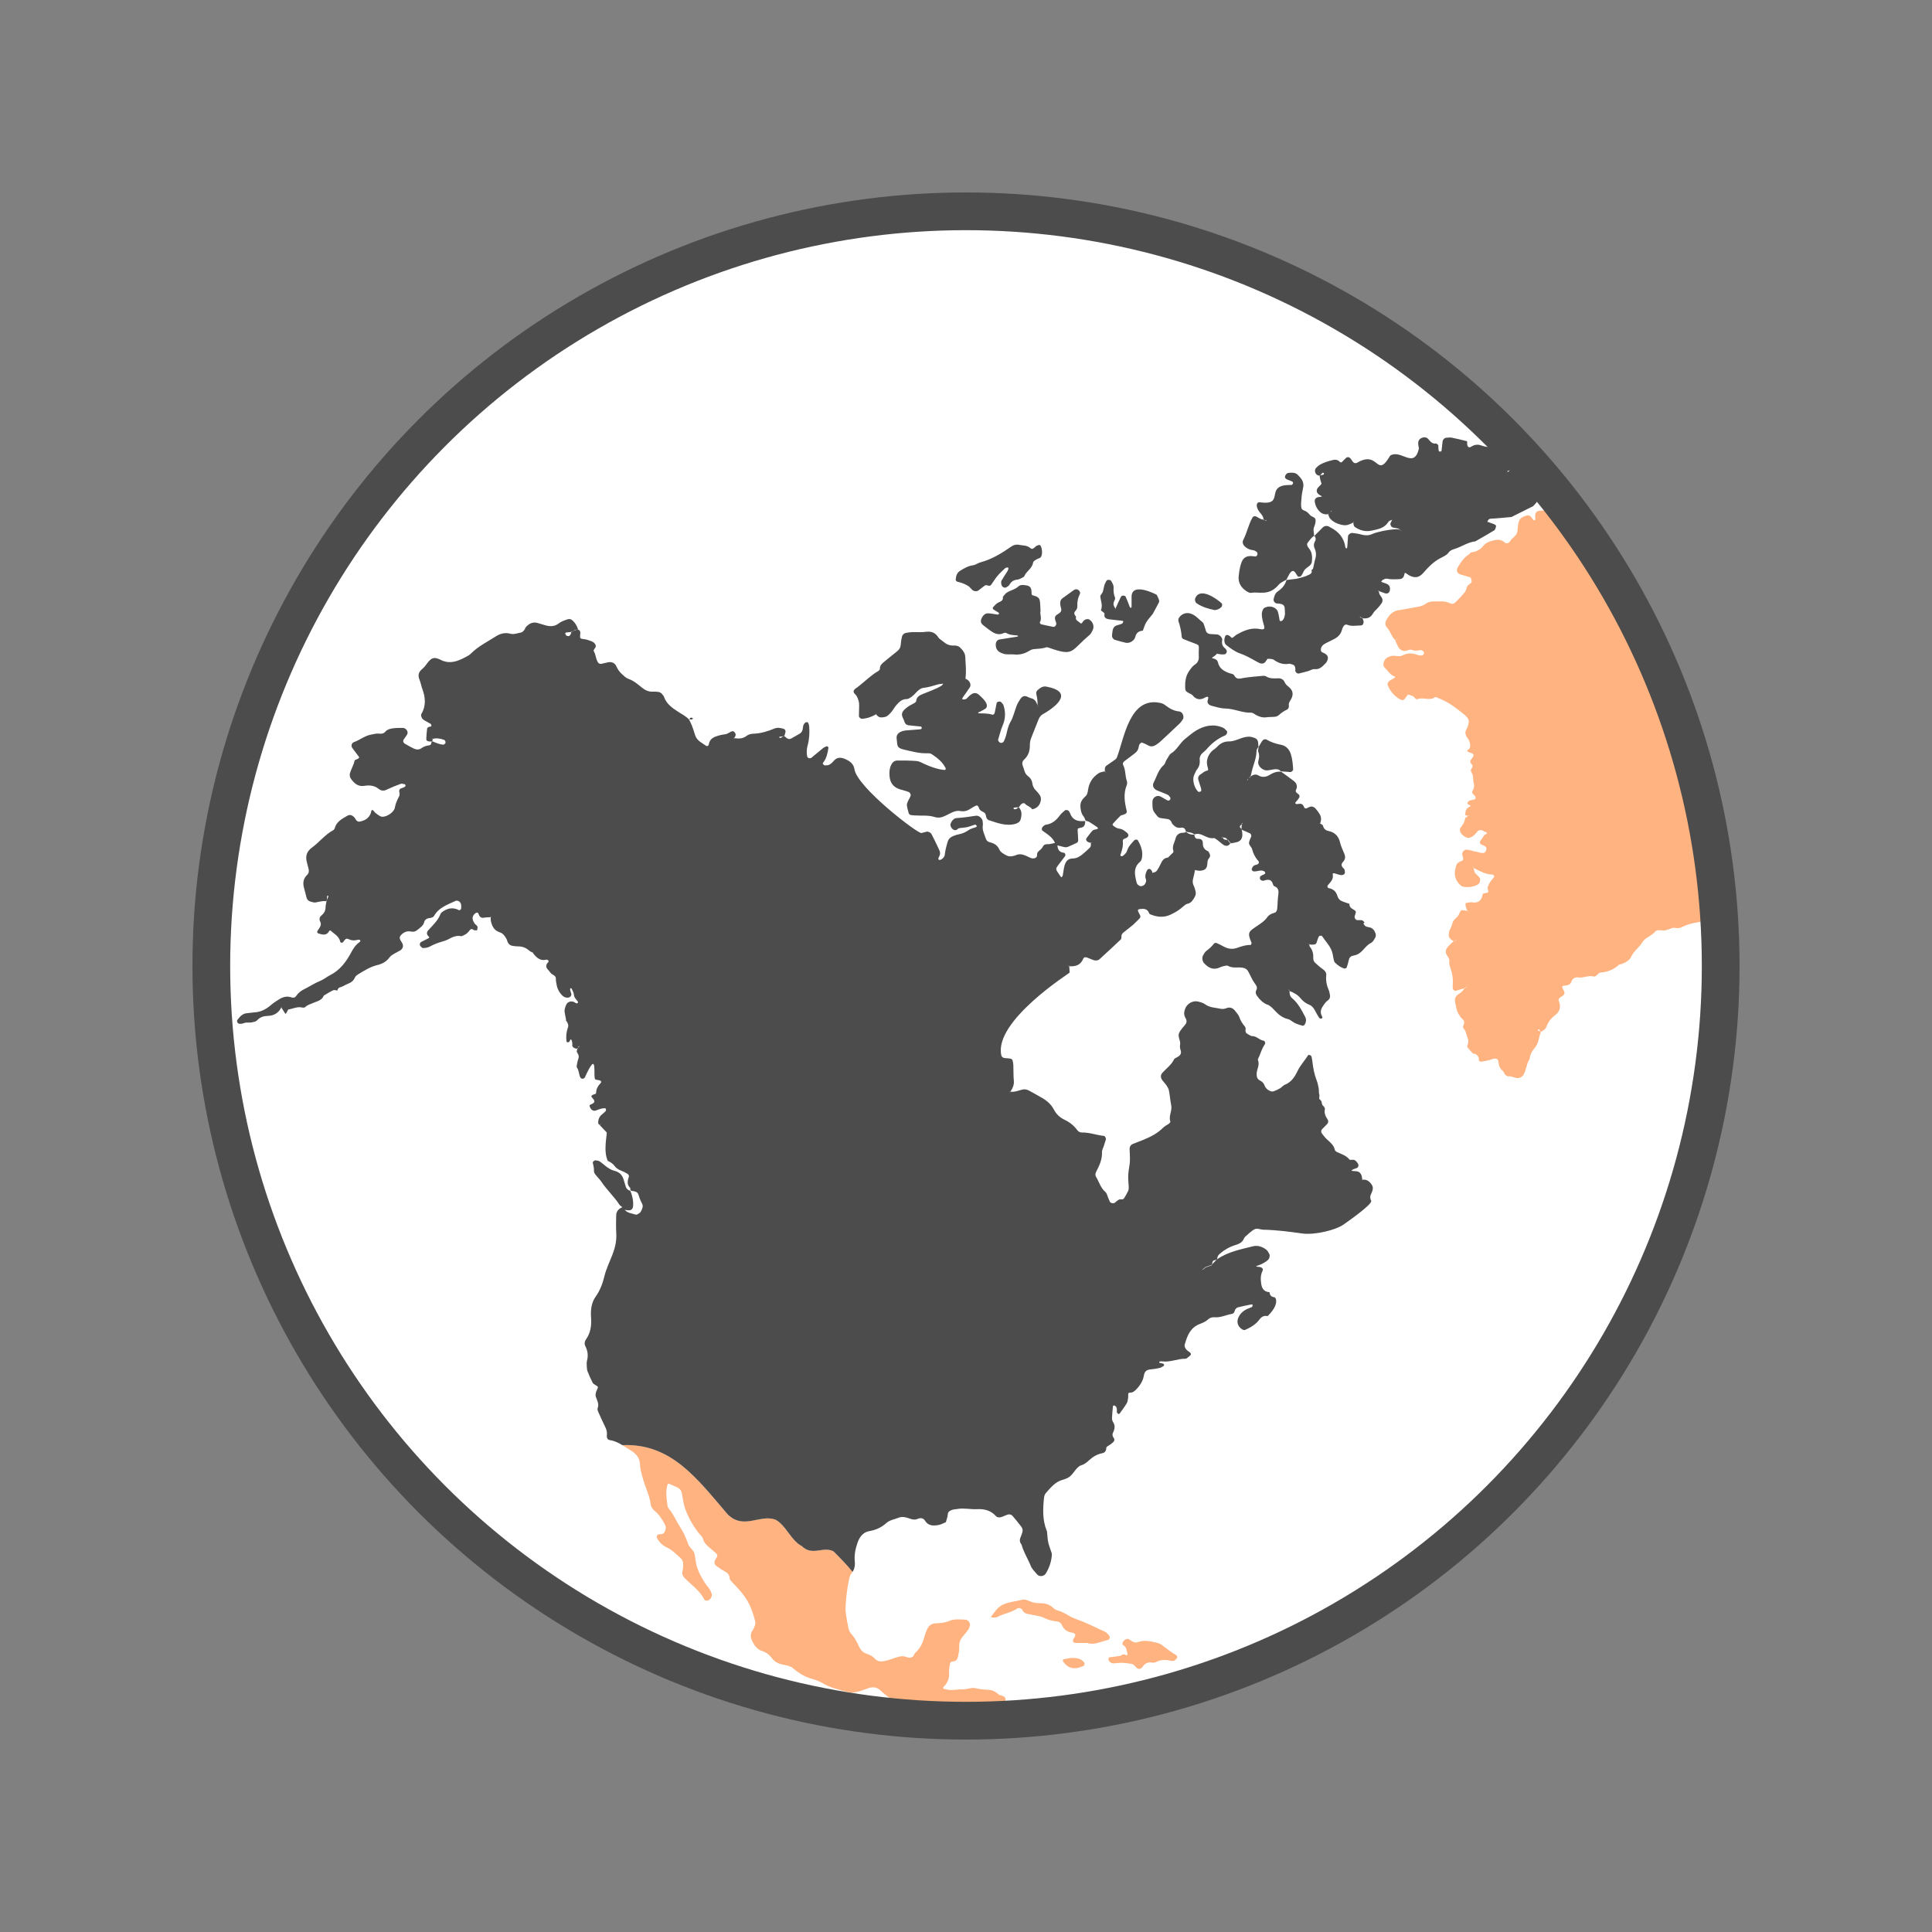 <?xml version="1.0" encoding="utf-8"?>
<svg version="1.0" xmlns="http://www.w3.org/2000/svg" xmlns:xlink="http://www.w3.org/1999/xlink" x="0px" y="0px" width="256px"
	 height="256px" viewBox="0 0 256 256" enable-background="new 0 0 256 256" xml:space="preserve">
<rect x="0" y="0" width="256" height="256" fill="#808080" stroke="none"/>
<g id="geography_north_america">
	<rect fill="none" width="256" height="256"/>
	<circle fill="#FFFFFF" cx="128" cy="128" r="100"/>
	<path fill="#FFB380" d="M143.668,220.306c0.092,0.127,0.036,0.39-0.121,0.451c-0.167,0.067-0.335,0.136-0.507,0.188
		c-0.942,0.291-1.66-0.025-2.188-0.81c-0.068-0.102-0.016-0.247,0.12-0.277c0.354-0.083,0.715-0.131,0.943-0.169
		C142.679,219.669,143.265,219.75,143.668,220.306z M146.939,216.675c-0.166-0.172-0.33-0.375-0.54-0.47
		c-1.224-0.546-2.412-1.177-3.684-1.622c-0.401-0.142-0.8-0.318-1.16-0.536c-0.42-0.26-0.843-0.489-1.322-0.625
		c-0.229-0.064-0.479-0.17-0.64-0.332c-0.515-0.524-1.173-0.673-1.853-0.661c-0.516,0.005-0.955-0.109-1.414-0.308
		c-0.269-0.115-0.621-0.222-0.885-0.149c-0.826,0.225-1.689,0.267-2.493,0.622c-0.792,0.344-1.152,1.044-1.646,1.637
		c-0.003,0.001,0.08,0.1,0.123,0.099c0.239-0.006,0.52,0.039,0.711-0.064c0.855-0.469,1.865-0.58,2.675-1.148
		c0.159-0.111,0.54-0.01,0.639,0.183c0.149,0.298,0.357,0.48,0.678,0.545c0.421,0.085,0.847,0.151,1.266,0.244
		c0.297,0.064,0.614,0.112,0.872,0.251c0.553,0.299,1.14,0.437,1.755,0.505c0.338,0.034,0.573,0.214,0.701,0.511
		c0.268,0.62,0.763,0.917,1.423,0.99c0.058,0.007,0.11,0.049,0.166,0.069c0.18,0.071,0.226,0.233,0.113,0.443
		c-0.058,0.105-0.129,0.201-0.192,0.305c-0.151,0.245-0.036,0.516,0.255,0.527c0.43,0.024,0.859,0.007,1.599,0.007
		c0.773,0.321,1.746-0.158,2.751-0.414C147.054,217.232,147.12,216.869,146.939,216.675z M155.851,219.317
		c-0.68-0.402-1.3-0.885-1.923-1.366c-0.184-0.143-0.432-0.227-0.666-0.284c-0.833-0.2-1.665-0.395-2.526-0.069
		c-0.29,0.109-0.603-0.024-0.866-0.201c-0.102-0.067-0.197-0.144-0.305-0.197c-0.233-0.111-0.531,0.027-0.757,0.35
		c-0.115,0.166-0.106,0.37,0.058,0.47c0.438,0.257,0.411,0.706,0.52,1.099c0.058,0.207,0.004,0.277-0.325,0.132
		c-0.312-0.137-0.427,0.116-0.635,0.156c-0.473,0.089-0.959,0.12-1.437,0.199c-0.058,0.008-0.142,0.206-0.118,0.288
		c0.095,0.315,0.383,0.52,0.677,0.509c0.364-0.017,0.729-0.081,1.093-0.072c0.427,0.014,0.855,0.064,1.275,0.136
		c0.392,0.065,0.538,0.476,0.86,0.642c0.088,0.047,0.237,0.039,0.336,0c0.105-0.04,0.207-0.133,0.27-0.228
		c0.294-0.446,0.679-0.671,1.24-0.582c0.174,0.023,0.388,0.018,0.536-0.06c0.698-0.375,1.413-0.323,2.135-0.143
		c0.127-0.027,0.27-0.014,0.356-0.079c0.138-0.103,0.27-0.24,0.34-0.393C156.021,219.555,155.936,219.368,155.851,219.317z
		 M206.521,67.44c0.318-0.05,0.632-0.087,0.941-0.147c0.599,0.783,1.189,1.574,1.765,2.376c-0.06,0.215,0.025,0.412,0.124,0.601
		c-0.005,0.007-0.01,0.012-0.016,0.018c-0.136,0.102-0.273,0.204-0.41,0.307c-0.146,0.136-0.294,0.27-0.44,0.405
		c-0.005,0.038-0.009,0.078-0.013,0.118c-0.047,0.046-0.101,0.091-0.016,0.172c0.005-0.058,0.012-0.115,0.016-0.172
		c0.027-0.026,0.053-0.052,0.053-0.084c0.147-0.132,0.293-0.266,0.44-0.398c0.138-0.103,0.276-0.205,0.416-0.308
		c-0.01-0.019-0.021-0.039-0.03-0.058c0.034-0.04,0.068-0.081,0.099-0.123c0.022-0.026,0.047-0.051,0.07-0.076
		c9.608,13.497,15.942,29.484,17.859,46.802c-0.062,0.02-0.126,0.038-0.187,0.061c-0.112,0.045-0.112,0.184-0.033,0.303
		c0.031,0.047,0.073,0.107,0.122,0.121c0.05,0.014,0.104,0.031,0.158,0.044c0.129,1.225,0.233,2.458,0.318,3.696
		c-0.854,0.626-1.855,0.958-2.897,1.13c-0.678,0.112-1.322,0.279-1.928,0.586c-0.345,0.175-0.684,0.216-1.067,0.127
		c-0.155-0.036-0.349,0.058-0.52,0.108c-0.232,0.069-0.457,0.18-0.694,0.227c-0.416,0.083-0.853-0.133-1.263,0.079
		c-0.466,0.658-1.368,0.822-1.791,1.533c-0.402,0.676-1.104,1.113-1.444,1.864c-0.217,0.48-0.738,0.79-1.27,0.987
		c-0.116,0.042-0.277,0.021-0.353,0.093c-0.699,0.65-1.528,0.971-2.482,1.041c-0.15,0.01-0.29,0.195-0.429,0.306
		c-0.141,0.114-0.264,0.273-0.475,0.212c-0.683-0.195-1.32,0.234-2.004,0.125c-0.491-0.079-0.786,0.19-0.963,0.647
		c-0.114,0.298-0.399,0.396-0.739,0.426c-0.514,0.047-0.512,0.079-0.313,0.513c0.049,0.109,0.126,0.21,0.157,0.323
		c0.051,0.185-0.003,0.359-0.155,0.484c-0.093,0.076-0.207,0.13-0.31,0.197c-0.216,0.138-0.37,0.281-0.244,0.581
		c0.292,0.701,0.101,1.365-0.463,1.79c-0.568,0.427-0.959,0.909-1.194,1.557c-0.127,0.346-0.44,0.531-0.757,0.696
		c0.002-0.01,0.004-0.018,0.008-0.026c-0.029-0.009-0.053-0.018-0.08-0.028c-0.028-0.073-0.055-0.149-0.097-0.216
		c-0.072-0.116-0.158-0.104-0.206,0.027c-0.01,0.025,0.044,0.089,0.081,0.107c0.07,0.033,0.147,0.057,0.223,0.081
		c0.009,0.025,0.021,0.049,0.033,0.075c0.013-0.006,0.025-0.014,0.04-0.021c-0.097,0.338-0.213,0.672-0.28,1.016
		c-0.083,0.424-0.248,0.784-0.531,1.122c-0.352,0.416-0.627,0.888-0.664,1.452c-0.442,0.646-0.425,1.465-0.831,2.125
		c-0.141,0.227-0.499,0.424-0.762,0.412c-0.425-0.019-0.793-0.294-1.245-0.231c-0.131,0.019-0.316-0.153-0.434-0.277
		c-0.121-0.127-0.153-0.347-0.286-0.45c-0.422-0.328-0.547-0.751-0.58-1.255c-0.021-0.309-0.343-0.438-0.688-0.342
		c-0.175,0.049-0.342,0.127-0.52,0.169c-0.354,0.082-0.71,0.158-1.071,0.21c-0.097,0.014-0.301-0.082-0.299-0.122
		c0.025-0.566-0.219-0.9-0.804-0.97c-0.24-0.265-0.492-0.521-0.714-0.803c-0.053-0.07-0.028-0.227,0.01-0.329
		c0.104-0.29,0.151-0.562,0.02-0.866c-0.186-0.434-0.189-0.937-0.549-1.311c-0.138-0.142-0.057-0.346,0.013-0.512
		c0.136-0.318,0.086-0.564-0.212-0.779c-0.14-0.1-0.223-0.271-0.333-0.411l0.005-0.008c0.012,0.016,0.018,0.034,0.032,0.05
		l0.003-0.099l-0.035,0.049c-0.407-0.512-0.45-1.155-0.586-1.746c-0.088-0.384-0.018-0.802,0.413-1.07
		c0.324-0.203,0.643-0.436,0.806-0.802c0.026-0.007,0.053-0.016,0.079-0.024c0.027-0.023,0.054-0.046,0.083-0.068
		c0.079,0.01,0.16,0.022,0.151-0.129c-0.051,0.044-0.101,0.085-0.151,0.129c-0.051-0.007-0.101-0.013-0.126,0.022
		c-0.01,0.026-0.025,0.046-0.036,0.07c-0.382,0.114-0.763,0.229-1.144,0.339c-0.157,0.046-0.374-0.134-0.384-0.311
		c-0.005-0.12-0.034-0.242-0.02-0.359c0.092-0.853-0.047-1.671-0.338-2.475c-0.08-0.221-0.144-0.477-0.111-0.701
		c0.051-0.341-0.105-0.569-0.285-0.815c-0.297-0.405-0.208-0.805,0.089-1.159c0.227-0.269,0.501-0.5,0.754-0.747
		c0.018,0.014,0.035,0.026,0.052,0.04c0.032-0.032,0.065-0.062,0.097-0.095c0.079-0.027,0.157-0.054,0.236-0.08
		c-0.04-0.013-0.099-0.048-0.118-0.033c-0.044,0.033-0.078,0.074-0.117,0.113c-0.047,0.016-0.092,0.032-0.138,0.047
		c-0.003,0.004-0.006,0.005-0.01,0.008c-0.127-0.092-0.257-0.181-0.379-0.281c-0.201-0.163-0.28-0.389-0.251-0.631
		c0.027-0.231,0.051-0.492,0.172-0.683c0.197-0.307,0.247-0.648,0.37-0.969c0.115-0.305,0.464-0.517,0.685-0.79
		c0.108-0.134,0.155-0.316,0.237-0.471c0.166-0.316,0.168-0.316,0.532-0.264c0.158,0.022,0.314,0.046,0.473,0.068
		c0.007,0.016,0.014,0.034,0.021,0.051l0.082,0.034l-0.04-0.075c-0.021-0.002-0.042-0.006-0.064-0.009
		c-0.149-0.324-0.275-0.654-0.257-1.018c0.29-0.053,0.589-0.167,0.861-0.121c0.848,0.139,1.251-0.227,1.401-1.003
		c0.04-0.207,0.263-0.205,0.449-0.234c0.342-0.053,0.356-0.067,0.273-0.414c-0.043-0.181-0.073-0.336,0.019-0.51
		c0.316-0.705,0.366-0.641,0.744-1.121c0.127-0.151,0.025-0.388-0.19-0.394c-0.92-0.024-1.679-0.484-2.466-0.866
		c-0.003-0.023-0.009-0.046-0.011-0.071l-0.074-0.08l0.029,0.123c0.018,0.01,0.038,0.019,0.056,0.027
		c0.038,0.336,0.107,0.654,0.407,0.884c0.139,0.106,0.265,0.241,0.366,0.384c0.192,0.278,0.049,0.785-0.257,0.937
		c-0.614,0.309-1.264,0.388-1.942,0.264c-0.056-0.01-0.117-0.035-0.166-0.069c-0.562-0.419-0.888-0.982-0.909-1.668
		c-0.01-0.348,0.099-0.705,0.186-1.051c0.059-0.239,0.23-0.408,0.467-0.513c0.162-0.072,0.386-0.134,0.449-0.263
		c0.062-0.129-0.04-0.337-0.073-0.509c-0.01-0.059-0.038-0.114-0.046-0.173c-0.051-0.37,0.292-0.716,0.664-0.652
		c0.298,0.051,0.596,0.11,0.882,0.207c0.537,0.029,1.404,0.566,1.614-0.104c0.103-0.264,0.036-0.464-0.194-0.594
		c-0.151-0.086-0.324-0.137-0.477-0.221c-0.168-0.093-0.201-0.286-0.088-0.452c0.187-0.278,0.379-0.552,0.568-0.827
		c0.114-0.071,0.34-0.044,0.281-0.26c-0.019-0.071-0.197-0.099-0.301-0.147l0.049,0.048c-0.016,0-0.031-0.001-0.049-0.001
		c0-0.012,0-0.023,0-0.034c-0.083-0.058-0.162-0.122-0.251-0.154c-0.233-0.084-0.473-0.094-0.665,0.096
		c-0.123,0.125-0.218,0.279-0.34,0.407c-0.611,0.64-1.19,0.611-1.813-0.088c-0.185-0.208-0.27-0.625-0.089-0.818
		c0.336-0.361,0.514-0.778,0.612-1.242l-0.036,0.027c-0.001-0.019-0.001-0.038-0.001-0.057c0.014,0.008,0.018,0.021,0.034,0.027
		c0.125-0.102,0.246-0.204,0.368-0.307c0.023,0.005,0.049,0.009,0.073,0.014l0.029-0.103l-0.07,0.062
		c-0.01,0.01-0.022,0.017-0.032,0.027c-0.123-0.024-0.244-0.047-0.366-0.071c0.01-0.421,0.025-0.847,0.475-1.076
		c0.518-0.26-0.01-0.269-0.095-0.367c-0.095-0.11-0.135-0.215-0.034-0.32c0.175-0.178,0.392-0.25,0.649-0.278
		c0.392-0.044,0.477-0.27,0.246-0.575c-0.073-0.096-0.205-0.151-0.264-0.249c-0.051-0.09-0.086-0.245-0.041-0.32
		c0.192-0.325,0.31-0.627,0.192-1.025c-0.101-0.341-0.058-0.722-0.13-1.074c-0.046-0.224-0.239-0.425-0.264-0.648
		c-0.017-0.147,0.172-0.308,0.218-0.476c0.027-0.099-0.008-0.266-0.08-0.332c-0.29-0.263-0.249-0.503-0.012-0.765
		c0.079-0.089,0.148-0.194,0.207-0.297c0.089-0.158,0.008-0.342-0.195-0.421c-0.17-0.068-0.355-0.102-0.518-0.18
		c-0.153-0.074-0.134-0.175,0.016-0.272c0.305-0.197,0.317-0.507,0.257-0.805c-0.045-0.229-0.126-0.474-0.265-0.657
		c-0.315-0.419-0.501-0.808-0.173-1.32c0.157-0.247,0.221-0.564,0.269-0.86c0.028-0.16-0.022-0.363-0.111-0.502
		c-0.129-0.2-0.307-0.381-0.494-0.531c-0.523-0.418-1.049-0.838-1.6-1.221c-0.652-0.454-1.379-0.777-2.115-1.081
		c-0.048-0.019-0.134-0.008-0.177,0.023c-0.718,0.513-1.568-0.078-2.315,0.257c-0.068,0.031-0.253-0.057-0.301-0.136
		c-0.138-0.235-0.36-0.305-0.592-0.391c-0.338-0.124-0.367-0.124-0.564,0.195c-0.319,0.514-0.529,0.556-1,0.246
		c-0.688-0.452-1.187-1.054-1.475-1.807c-0.047-0.126,0.05-0.367,0.162-0.475c0.171-0.164,0.414-0.254,0.623-0.381
		c0.255-0.155,0.275-0.207,0.032-0.311c-0.54-0.233-0.791-0.747-1.189-1.111c-0.383-0.349-0.135-1.112,0.361-1.379
		c0.338-0.182,0.683-0.251,1.065-0.195c0.304,0.045,0.611,0.09,0.903-0.061c0.709-0.371,1.417-0.304,2.139-0.027
		c0.155,0.06,0.361,0.042,0.528-0.002c0.09-0.024,0.194-0.174,0.203-0.275c0.011-0.093-0.074-0.225-0.156-0.292
		c-0.084-0.068-0.226-0.123-0.329-0.106c-0.367,0.057-0.728,0.13-1.09-0.018c-0.32-0.13-0.593,0.089-0.892,0.12
		c-0.416,0.042-0.723-0.152-0.922-0.479c-0.187-0.308-0.315-0.652-0.469-0.981l0.003-0.001c0.014,0.014,0.021,0.031,0.036,0.043
		c0.029-0.022,0.058-0.045,0.084-0.066c0.078,0.002,0.156,0.004,0.161-0.127c-0.053,0.042-0.108,0.084-0.161,0.127
		c-0.046-0.003-0.089-0.003-0.121,0.023c-0.485-0.448-0.589-1.133-1.037-1.603c-0.351-0.37-0.273-0.74-0.038-1.147
		c0.347-0.601,0.835-1.078,1.511-1.172c0.851-0.119,1.682-0.315,2.528-0.446c0.431-0.069,0.831-0.193,1.181-0.458
		c0.25-0.188,0.552-0.258,0.864-0.259c0.79-0.005,1.591-0.121,2.343,0.255c0.235,0.118,0.494,0.021,0.673-0.156
		c0.388-0.384,0.768-0.778,1.12-1.192c0.152-0.178,0.29-0.405,0.328-0.629c0.059-0.342,0.283-0.502,0.536-0.674
		c0.165-0.112,0.196-0.281,0.112-0.472c-0.043-0.097-0.062-0.206-0.088-0.311c0.003,0.002,0.008,0.002,0.012,0.005l0.047-0.105
		l-0.069,0.067c0.003,0.012,0.008,0.022,0.01,0.033c-0.454-0.134-0.908-0.266-1.36-0.404c-0.457-0.138-0.601-0.553-0.331-0.983
		c0.375-0.601,0.741-1.208,1.365-1.609c0.129-0.084,0.231-0.208,0.34-0.321c0.628-0.081,1.199-0.304,1.593-0.805
		c0.405-0.519,0.935-0.692,1.566-0.824c0.548-0.114,0.938-0.059,1.334,0.31c0.187,0.177,0.478,0.109,0.646-0.087
		c0.078-0.092,0.134-0.204,0.215-0.293c0.244-0.265,0.574-0.487,0.724-0.795c0.149-0.307,0.116-0.7,0.17-1.053
		c0.027-0.179,0.06-0.358,0.11-0.531c0.091-0.304,0.288-0.532,0.59-0.65c0.281-0.11,0.588-0.288,0.874-0.124
		c0.194,0.11,0.304,0.36,0.46,0.539c0.032,0.039,0.111,0.064,0.159,0.054c0.042-0.011,0.103-0.077,0.103-0.121
		c0.003-0.179-0.025-0.36-0.02-0.539c0.013-0.34,0.229-0.575,0.549-0.603C204.818,67.611,205.669,67.575,206.521,67.44z
		 M133.233,225.097c0.005-0.095-0.097-0.239-0.19-0.286c-0.213-0.114-0.451-0.179-0.677-0.264l-0.005,0.003
		c0.015,0.015,0.031,0.025,0.045,0.04l-0.109,0.036l0.064-0.077c-0.4-0.357-0.832-0.624-1.413-0.642
		c-0.549-0.021-1.108-0.077-1.641-0.202c-0.634-0.151-1.2,0.181-1.814,0.149c-0.486-0.021-0.979,0.08-1.468,0.08
		c-0.301,0-0.604-0.072-0.901-0.136c-0.15-0.033-0.207-0.169-0.117-0.254c0.56-0.539,0.818-1.172,0.748-1.954
		c-0.031-0.355,0.06-0.718,0.113-1.077c0.026-0.184,0.125-0.345,0.34-0.351c0.451-0.014,0.662-0.281,0.734-0.668
		c0.079-0.413,0.185-0.836,0.162-1.248c-0.036-0.586,0.145-1.051,0.533-1.476c0.244-0.27,0.466-0.558,0.673-0.856
		c0.101-0.148,0.149-0.329,0.207-0.501c0.102-0.304-0.227-0.784-0.559-0.794c-0.731-0.022-1.479-0.14-2.178,0.164
		c-0.579,0.253-1.183,0.294-1.798,0.312c-0.557,0.015-0.914,0.318-1.132,0.79c-0.126,0.273-0.242,0.555-0.316,0.842
		c-0.234,0.886-0.568,1.713-1.309,2.317c-0.227,0.711-0.683,0.692-1.291,0.464c-0.259-0.098-0.612-0.041-0.9,0.034
		c-0.592,0.154-1.159,0.409-1.753,0.539c-0.472,0.1-0.98,0.138-1.363-0.302c-0.288-0.33-0.678-0.516-1.09-0.652
		c-0.507-0.168-0.818-0.53-1.017-0.982c-0.269-0.618-0.596-1.189-1.047-1.695c-0.209-0.231-0.308-0.518-0.363-0.819
		c-0.097-0.536-0.209-1.065-0.287-1.6c-0.051-0.357-0.092-0.722-0.072-1.082c0.071-1.264,0.202-2.524,0.483-3.762
		c0.053-0.231,0.117-0.488,0.266-0.659c0.071-0.081,0.12-0.166,0.174-0.251c-0.719-0.911-1.627-1.823-2.538-2.734
		c-1.402-0.701-2.805,0.701-4.207-0.701c-1.402-0.701-2.104-2.805-3.506-3.506c-2.104-0.701-4.207,1.402-6.311-0.701
		c-4.046-4.721-7.453-9.426-13.945-9.157c0.385,0.235,0.757,0.495,1.146,0.726c0.742,0.442,1.179,1.04,1.207,1.903
		c0.023,0.672,0.236,1.301,0.418,1.943c0.31,1.101,0.853,2.132,0.994,3.286c0.045,0.362,0.272,0.669,0.57,0.905
		c0.59,0.47,0.94,1.111,1.303,1.743c0.204,0.353,0.133,0.695-0.055,1.031c-0.138,0.25-0.366,0.29-0.626,0.275
		c-0.059-0.002-0.121,0.014-0.18,0.033c-0.164,0.049-0.27,0.301-0.197,0.436c0.294,0.552,0.714,1.007,1.281,1.261
		c0.749,0.341,1.281,0.92,1.869,1.441c0.245,0.216,0.338,0.506,0.334,0.814c-0.002,0.299-0.021,0.605-0.089,0.896
		c-0.089,0.398,0.034,0.671,0.323,0.963c0.892,0.898,1.977,1.635,2.569,2.807c0.099,0.196,0.443,0.201,0.658,0.034
		c0.272-0.208,0.39-0.533,0.318-0.79c-0.12-0.419-0.354-0.769-0.639-1.088c-0.249-0.28-0.977-1.533-1.09-1.882
		c-0.094-0.289-0.231-0.566-0.294-0.859c-0.101-0.47-0.142-0.955-0.238-1.427c-0.114-0.55-0.683-0.818-0.87-1.37
		c-0.266-0.79-0.626-1.578-1.084-2.277c-0.499-0.763-0.827-1.621-1.424-2.322c-0.114-0.132-0.201-0.32-0.221-0.49
		c-0.11-0.897-0.267-1.796-0.01-2.695c0.043-0.153,0.129-0.219,0.276-0.156c0.336,0.143,0.669,0.293,0.998,0.451
		c0.342,0.166,0.57,0.382,0.646,0.803c0.137,0.77,0.234,1.553,0.527,2.293c0.451,1.135,1.053,2.181,1.832,3.125
		c0.152,0.186,0.383,0.361,0.429,0.57c0.131,0.58,0.536,0.933,0.959,1.288c0.281,0.232,0.57,0.457,0.829,0.714
		c0.128,0.124,0.177,0.313,0.051,0.494c-0.071,0.101-0.136,0.203-0.199,0.305c-0.166,0.275-0.141,0.626,0.127,0.816
		c0.348,0.247,0.69,0.519,1.07,0.707c0.425,0.21,0.672,0.467,0.709,0.958c0.017,0.201,0.235,0.41,0.399,0.577
		c1.892,1.929,2.41,2.923,2.978,5.096c0.043,0.165,0.028,0.364-0.021,0.53c-0.07,0.229-0.163,0.465-0.305,0.657
		c-0.431,0.586-0.253,1.122,0.06,1.684c0.277,0.498,0.618,0.903,1.183,1.078c0.549,0.174,0.984,0.514,1.309,0.961
		c0.349,0.483,0.828,0.707,1.379,0.838c0.239,0.057,0.489,0.074,0.722,0.15c0.229,0.071,0.479,0.152,0.652,0.305
		c0.795,0.692,1.662,1.222,2.708,1.489c0.528,0.134,1.038,0.391,1.511,0.664c0.542,0.314,1.129,0.486,1.713,0.659
		c2.033,0.607,2.041,0.607,4.075-0.132c0.592-0.214,1.142-0.149,1.554,0.24c0.929,0.881,2.069,1.528,2.886,2.532
		c0.353,0.433,0.858,0.705,1.433,0.75c0.81,0.066,1.555,0.336,2.319,0.57c0.103,0.032,0.206,0.066,0.308,0.099
		c1.477,0.065,2.96,0.104,4.452,0.104c1.612,0,3.215-0.042,4.809-0.117c0.069-0.337,0.166-0.668,0.273-1.005
		C133.257,226.321,133.209,225.696,133.233,225.097z"/>
	<path fill="#4C4C4C" d="M126.631,76.837c0.043-0.484,0.127-0.927,0.624-1.229c0.527-0.322,1.036-0.618,1.672-0.707
		c0.35-0.05,0.664-0.301,1.015-0.395c1.508-0.405,2.799-1.207,4.052-2.08c0.322-0.224,0.677-0.313,1.049-0.229
		c0.47,0.106,0.998,0.003,1.537,0.464c0.182,0.16,0.399,0.005,0.638-0.24c0.114-0.117,0.312-0.175,0.48-0.212
		c0.351-0.075,0.605,1.483,0.073,1.731c-0.166,0.077-0.349,0.127-0.499,0.225c-0.148,0.097-0.363,0.228-0.379,0.364
		c-0.097,0.785-0.871,1.132-1.156,1.791c-0.06,0.141-0.276,0.229-0.437,0.31c-0.162,0.083-0.342,0.162-0.52,0.179
		c-0.469,0.046-0.795,0.259-1.019,0.67c-0.078,0.144-0.26,0.239-0.407,0.341c-0.177,0.125-0.534-0.009-0.612-0.227
		c-0.083-0.231-0.142-0.478-0.012-0.701c0.246-0.418,0.518-0.818,0.773-1.229c0.162-0.263,0.153-0.496-0.003-0.47
		c-0.105,0.018-0.236,0.027-0.306,0.091c-0.353,0.331-0.715,0.658-1.023,1.025c-0.31,0.371-0.553,0.794-0.841,1.183
		c-0.123,0.166-0.296,0.149-0.486,0.077c-0.097-0.037-0.254-0.047-0.331,0.006c-0.299,0.205-0.569,0.454-0.868,0.663
		c-0.234,0.165-0.633,0.125-0.844-0.105c-0.201-0.221-0.382-0.439-0.668-0.584c-0.329-0.167-0.659-0.331-1.277-0.469
		C126.761,77.058,126.625,76.913,126.631,76.837z M126.812,90.272c0.015-0.011,0.033-0.014,0.048-0.026c-0.012,0-0.025,0-0.035,0
		c-0.013,0.012-0.027,0.017-0.04,0.031C126.795,90.274,126.804,90.274,126.812,90.272z M174.134,69.806
		c0.116-0.27,0.197-0.576,0.192-0.865c-0.007-0.449-0.54-0.436-0.755-0.709c-0.92-1.161-1.355,0.113-1.093-2.496
		c0.043-0.419,0.154-0.83,0.215-1.247c0.098-0.677-0.294-1.143-0.739-1.576c-0.343-0.336-0.78-0.293-1.212-0.255
		c-0.223,0.02-0.417,0.221-0.472,0.481c-0.034,0.167,0.072,0.312,0.299,0.403c0.223,0.09,0.453,0.163,0.665,0.273
		c0.125,0.066,0.131,0.201,0.053,0.314c-0.035,0.049-0.081,0.121-0.125,0.124c-0.299,0.024-0.604,0.007-0.898,0.049
		c-2.433,0.342-0.116,2.695-3.298,2.259c-0.414-0.058-0.486,0.298-0.415,0.602c0.067,0.301,0.228,0.547,0.427,0.785
		c0.221,0.262,0.452,0.532,0.441,0.905c0.016,0.001,0.029,0.008,0.047,0.008c0.045,0.009,0.084,0.038,0.123,0.067
		c0.091,0.014,0.181,0.027,0.272,0.04c-0.117,0.081-0.195,0.018-0.272-0.04c-0.056-0.008-0.11-0.016-0.166-0.024
		c0.001-0.019-0.003-0.033-0.003-0.051c-0.367-0.027-0.655-0.238-0.959-0.41c-0.164-0.092-0.406-0.025-0.483,0.105
		c-0.55,0.945-0.735,2.035-1.243,2.999c-0.179,0.341-0.003,0.697,0.307,0.947c0.299,0.24,0.62,0.368,1.001,0.409
		c0.17,0.019,0.347,0.123,0.483,0.231c0.075,0.061,0.111,0.221,0.092,0.324c-0.016,0.1-0.105,0.226-0.195,0.265
		c-0.097,0.04-0.235-0.002-0.353-0.018c-0.863-0.111-1.322,0.151-1.578,0.848c-0.209,0.575-0.292,1.163-0.358,1.763
		c-0.094,0.882,0.292,1.521,0.998,1.999c0.195,0.13,0.471,0.281,0.67,0.24c0.94-0.202,2.319,0.494,3.629-1.071
		c0.25-0.299,0.673-0.461,1.028-0.678c0.092-0.178,0.189-0.355,0.279-0.535c0.723-1.44,1.03,0.091,1.301,0.141
		c0.584,0.112,0.502-0.696,1.02-1.098c0.334-0.257,0.742-0.453,0.78-0.932c0.05-0.605,0.034-1.2-0.387-1.707
		c-0.076-0.093-0.142-0.197-0.197-0.302c-0.089-0.172-0.079-0.346,0.049-0.496c0.256-0.303,0.451-0.666,0.823-0.862
		C174.127,70.612,173.955,70.218,174.134,69.806z M160.893,80.83c0.058,0.012,0.119,0.002,0.179,0.001
		c0.307-0.055,0.567-0.19,0.785-0.41c0.096-0.098,0.116-0.389,0.017-0.481c-0.686-0.64-2.903-2.191-3.5-0.657
		c-0.084,0.21,0.008,0.53,0.174,0.645C159.255,80.418,160.062,80.654,160.893,80.83z M113.842,93.448
		c-0.01,0.482-0.023,0.964-0.029,1.445c-0.001,0.147,0.23,0.352,0.36,0.348c0.693-0.021,1.316-0.255,1.909-0.59
		c-0.009-0.011-0.018-0.019-0.025-0.029l0.084-0.057l-0.055,0.084c-0.001,0.001-0.003,0.002-0.003,0.003
		c0.179,0.234,0.392,0.42,0.718,0.406c0.306-0.012,0.612-0.048,0.852-0.255c0.181-0.155,0.355-0.326,0.501-0.513
		c0.223-0.284,0.391-0.609,0.631-0.875c0.355-0.394,0.708-0.782,1.345-0.784c0.266-0.001,0.556-0.224,0.788-0.406
		c0.282-0.221,0.497-0.524,0.775-0.754c0.178-0.147,0.408-0.296,0.628-0.318c0.673-0.068,1.302-0.279,1.943-0.46
		c0.23-0.065,0.479-0.069,0.719-0.101l-0.055,0.049c0.007,0,0.014,0,0.023-0.001c0.007-0.011,0.014-0.021,0.021-0.032
		c0.296-0.26,0.663-0.338,1.043-0.362c0.27-0.016,0.54,0,0.813,0.002c0.302-0.305,0.7-0.337,1.099-0.367
		c0.136-0.948,0.02-1.895-0.025-2.843c-0.024-0.52-0.336-0.896-0.692-1.241c-0.238-0.23-0.544-0.272-0.854-0.259
		c-0.526,0.021-0.96-0.166-1.343-0.503c-0.231-0.2-0.537-0.348-0.691-0.592c-0.42-0.659-0.975-0.826-1.731-0.713
		c-0.54,0.081-1.105,0.007-1.657,0.025c-0.305,0.011-0.612,0.054-0.911,0.112c-0.259,0.053-0.442,0.247-0.504,0.484
		c-0.09,0.347-0.141,0.71-0.168,1.069c-0.029,0.39-0.194,0.67-0.512,0.909c-0.583,0.442-1.132,0.928-1.707,1.383
		c-0.296,0.236-0.546,0.478-0.54,0.893c0.003,0.099-0.095,0.239-0.184,0.292c-1.011,0.581-1.82,1.414-2.731,2.118
		c-0.192,0.147-0.453,0.275-0.54,0.47c-0.146,0.329,0.238,0.503,0.376,0.753C113.722,92.618,113.849,93.012,113.842,93.448z
		 M126.86,90.246c-0.015,0.012-0.033,0.015-0.048,0.026c0.377-0.095,0.803-0.051,1.107-0.352c0.002-0.014,0.002-0.028,0.005-0.041
		c-0.399,0.03-0.797,0.062-1.099,0.367C126.835,90.246,126.847,90.246,126.86,90.246z M126.812,90.272
		c-0.235,0.169-0.502,0.26-0.794,0.283c-0.357,0.027-0.714,0.055-1.07,0.083c-0.057,0.082-0.111,0.173-0.19,0.221
		c-0.79,0.477-1.668,0.761-2.514,1.114c-0.404,0.168-0.781,0.366-0.834,0.869c-0.021,0.207-0.204,0.284-0.358,0.375
		c-0.26,0.157-0.552,0.274-0.788,0.46c-0.331,0.262-0.729,0.533-0.751,0.981c-0.014,0.272,0.184,0.555,0.284,0.833
		c0.021,0.058,0.041,0.114,0.059,0.173c0.08,0.256,0.27,0.408,0.525,0.439c0.545,0.068,1.095,0.106,1.642,0.166
		c0.044,0.005,0.101,0.082,0.11,0.131c0.023,0.129-0.051,0.223-0.19,0.235c-0.612,0.053-1.224,0.093-1.836,0.145
		c-0.372,0.031-0.74,0.114-1.026,0.359c-0.127,0.11-0.246,0.286-0.268,0.446c-0.033,0.231,0.029,0.476,0.045,0.715
		c0.044,0.643,0.123,0.844,0.994,1.042c1.018,0.233,2.017,0.516,3.076,0.469c0.177-0.007,0.39,0.023,0.53,0.117
		c0.24,0.16,0.475,0.325,0.698,0.502c0.44,0.349,0.83,0.748,1.099,1.266c0.07,0.133,0.092,0.231-0.01,0.303
		c-0.04,0.028-0.111,0.028-0.167,0.021c-0.925-0.101-1.781-0.419-2.617-0.803c-0.33-0.152-0.674-0.35-1.022-0.379
		c-0.855-0.068-1.717-0.071-2.576-0.059c-0.405,0.005-0.655,0.296-0.812,0.647c-0.203,0.455-0.221,0.932-0.182,1.42
		c0.067,0.878,0.505,1.468,1.365,1.739c0.406,0.129,0.83,0.216,1.221,0.381c0.12,0.05,0.249,0.314,0.215,0.439
		c-0.078,0.284-0.267,0.537-0.384,0.813c-0.069,0.162-0.139,0.35-0.116,0.516c0.05,0.355,0.144,0.707,0.252,1.052
		c0.029,0.09,0.165,0.184,0.266,0.21c0.177,0.045,0.365,0.038,0.548,0.052c0.857,0.067,1.737-0.06,2.565,0.201
		c0.52,0.165,0.963,0.088,1.417-0.137c0.275-0.137,0.553-0.266,0.825-0.405c0.39-0.201,0.795-0.316,1.241-0.235
		c0.52,0.097,0.967-0.062,1.385-0.354c0.201-0.14,0.421-0.252,0.639-0.359c0.133-0.067,0.244-0.017,0.312,0.105
		c0.027,0.052,0.067,0.103,0.081,0.156c0.086,0.335,0.373,0.474,0.64,0.605c0.405,0.198,0.218,0.675,0.495,0.92
		c0.045,0.041,0.086,0.1,0.139,0.117c0.584,0.182,1.161,0.404,1.761,0.524c0.597,0.12,1.218,0.154,1.826-0.025
		c0.31-0.092,0.579-0.253,0.669-0.559c0.167-0.573,0.216-1.146-0.234-1.631c-0.029,0.002-0.057,0.004-0.084,0.005
		c-0.087,0.131-0.2,0.231-0.369,0.25c-0.06,0.008-0.138,0.014-0.176-0.017c-0.13-0.105-0.093-0.186,0.092-0.205
		c0.151-0.014,0.301-0.02,0.453-0.028c0.013-0.021,0.033-0.034,0.046-0.058c0.016,0.016,0.021,0.036,0.038,0.052
		c0.001,0,0.005-0.001,0.007-0.001c0.106-0.142,0.2-0.303,0.33-0.422c0.138-0.124,0.368-0.184,0.49-0.043
		c0.266,0.309,0.731,0.366,0.939,0.733c0.518-0.097,0.882-0.372,1.069-0.87c0.134-0.36,0.149-0.709-0.076-1.036
		c-0.136-0.199-0.286-0.397-0.462-0.562c-0.281-0.263-0.447-0.585-0.499-0.947c-0.061-0.444-0.264-0.753-0.636-1.03
		c-0.405-0.303-0.438-0.846-0.624-1.289c-0.125-0.305-0.099-0.605,0.149-0.832c0.584-0.534,0.792-1.191,0.779-1.956
		c-0.006-0.294,0.055-0.605,0.159-0.882c0.317-0.849,0.672-1.683,1.003-2.528c0.117-0.295,0.304-0.527,0.577-0.68
		c2.002-1.132,4.007-2.986,0.436-3.646c-0.47-0.088-0.826,0.182-1.147,0.466c-0.264,0.231-0.182,0.514-0.107,0.826
		c0.09,0.372,0.086,0.767,0.112,1.155c0.014,0.023,0.025,0.046,0.039,0.068l0.057,0.079l-0.09-0.052
		c-0.002-0.032-0.005-0.064-0.005-0.095c-0.049-0.082-0.101-0.162-0.137-0.249c-0.116-0.294-0.295-0.521-0.616-0.622
		c-0.175-0.054-0.359-0.099-0.517-0.188c-0.538-0.301-0.838-0.041-1.068,0.322c-0.161,0.257-0.326,0.516-0.436,0.795
		c-0.286,0.729-0.446,1.525-0.837,2.192c-0.415,0.71-0.437,1.498-0.726,2.222c-0.023,0.056-0.042,0.113-0.068,0.168
		c-0.023,0.055-0.056,0.107-0.08,0.16c-0.069,0.158-0.293,0.256-0.459,0.199c-0.152-0.05-0.33-0.289-0.294-0.412
		c0.194-0.634,0.341-1.286,0.602-1.891c0.379-0.88,0.396-1.751,0.118-2.641c-0.049-0.16-0.188-0.299-0.306-0.431
		c-0.154-0.172-0.564-0.092-0.612,0.119c-0.09,0.407-0.163,0.818-0.245,1.227c-0.043,0.219-0.182,0.353-0.365,0.294
		c-0.536-0.17-1.088-0.153-1.64-0.168c-0.177-0.005-0.251-0.035-0.188-0.111c0.033-0.04,0.105-0.044,0.158-0.073
		c0.266-0.141,0.542-0.27,0.795-0.431c0.197-0.123,0.232-0.453,0.145-0.653c-0.199-0.461-0.57-0.779-0.921-1.116
		c-0.381-0.366-0.733-0.403-1.147-0.102c-0.195,0.14-0.355,0.326-0.529,0.494c-0.14,0.134-0.305,0.172-0.499,0.149
		c-0.191-0.024-0.172-0.105,0.061-0.428c0.283-0.392,0.57-0.782,0.826-1.189c0.177-0.281,0.042-0.707-0.27-0.955
		c-0.095-0.075-0.212-0.118-0.319-0.177l0.06-0.058c-0.019,0-0.038,0.003-0.055,0.005c-0.003,0.013-0.003,0.027-0.005,0.041
		C127.614,90.221,127.188,90.176,126.812,90.272z M126.812,90.272c-0.008,0.003-0.017,0.003-0.027,0.005
		c0.013-0.014,0.027-0.018,0.04-0.031c-0.273-0.002-0.543-0.018-0.813-0.002c-0.38,0.024-0.747,0.102-1.043,0.362
		c-0.007,0.01-0.014,0.021-0.021,0.032c0.356-0.028,0.713-0.056,1.07-0.083C126.31,90.532,126.577,90.441,126.812,90.272z
		 M156.591,84.425c0.009,0.094,0.127,0.218,0.225,0.259c0.505,0.21,1.02,0.396,1.532,0.592c0.481,0.184,0.512,0.23,0.506,0.618
		c-0.007,0.359-0.029,0.722-0.007,1.081c0.029,0.464-0.127,0.832-0.519,1.087c-0.319,0.207-0.518,0.508-0.731,0.804
		c-0.53,0.731-0.592,1.576-0.544,2.415c0.033,0.572,0.777,0.533,1.049,0.937c0.033,0.049,0.079,0.092,0.125,0.133
		c0.423,0.367,0.878,0.386,1.361,0.125c0.108-0.058,0.218-0.125,0.335-0.147c0.148-0.031,0.206,0.056,0.173,0.21
		c-0.036,0.175-0.123,0.365-0.086,0.525c0.058,0.246,0.29,0.399,0.531,0.457c0.594,0.144,1.195,0.355,1.797,0.36
		c1.183,0.008,2.254,0.598,3.442,0.553c0.213-0.008,0.442,0.184,0.653,0.303c0.439,0.249,0.892,0.378,1.409,0.304
		c0.363-0.052,0.737-0.023,1.101-0.066c0.174-0.021,0.368-0.092,0.494-0.205c0.32-0.288,0.654-0.541,1.051-0.72
		c0.258-0.116,0.326-0.352,0.29-0.604c-0.035-0.26,0.08-0.439,0.213-0.653c0.472-0.753,0.37-1.335-0.322-1.861
		c-0.203-0.155-0.34-0.313-0.443-0.541c-0.165-0.368-0.484-0.533-0.892-0.512c-0.557,0.029-1.103,0.049-1.607-0.272
		c-0.134-0.084-0.36-0.06-0.539-0.043c-0.792,0.075-1.591,0.135-2.375,0.262c-0.491,0.08-0.951,0.282-1.264-0.321
		c-0.112-0.219-0.405-0.228-0.638-0.307c-0.713-0.244-1.338-0.616-1.519-1.41c-0.082-0.363-0.336-0.466-0.641-0.544
		c-0.21-0.053-0.192-0.084-0.014-0.188c0.195-0.112,0.355-0.281,0.525-0.43c-0.001-0.001-0.005-0.001-0.008-0.001l-0.064-0.043
		l0.108,0.014c-0.012,0.01-0.023,0.021-0.036,0.031c0.361,0.049,0.719,0.153,1.088,0.044c0.127-0.038,0.269-0.336,0.199-0.447
		c-0.062-0.103-0.105-0.232-0.196-0.3c-0.38-0.287-0.489-0.624-0.402-1.099c0.059-0.324-0.344-0.719-0.67-0.759
		c-0.303-0.038-0.614-0.016-0.918-0.052c-0.248-0.03-0.474-0.136-0.563-0.397c-0.078-0.229-0.131-0.466-0.214-0.692
		c-0.062-0.168-0.107-0.381-0.236-0.477c-0.485-0.365-0.863-0.859-1.454-1.096c-0.512-0.205-0.964-0.139-1.381,0.181
		c-0.254,0.194-0.454,0.508-0.358,0.789C156.393,83.01,156.53,83.705,156.591,84.425z M139.564,83.062
		c-0.539-0.106-1.082-0.213-1.617-0.344c-0.077-0.019-0.194-0.214-0.169-0.251c0.328-0.514-0.023-1.063,0.095-1.537
		c-0.029-0.464-0.025-0.888-0.088-1.302c-0.059-0.4-0.346-0.593-0.748-0.688c-0.362-0.086-0.353-0.12-0.353-0.468
		c-0.001-0.555-0.203-0.831-0.657-0.901c-0.37-0.058-0.807-0.13-1.068,0.118c-0.464,0.444-1.1,0.518-1.594,0.868
		c-0.192,0.136-0.324,0.353-0.483,0.533c0.075,0.46-0.225,0.588-0.589,0.744c-0.264,0.114-0.464,0.379-0.677,0.59
		c-0.101,0.1-0.095,0.248,0.016,0.328c0.196,0.14,0.414,0.251,0.621,0.379c0.131,0.082,0.162,0.179,0.075,0.255
		c-0.038,0.034-0.113,0.05-0.168,0.044c-0.422-0.053-0.843-0.151-1.266-0.16c-0.404-0.008-0.727,0.348-0.88,0.799
		c-0.116,0.345,0.019,0.581,0.276,0.784c0.239,0.19,0.481,0.376,0.727,0.558c0.594,0.436,1.188,0.859,1.991,0.47
		c0.096-0.047,0.265-0.05,0.35,0.003c0.441,0.274,0.937,0.265,1.423,0.312c0.049,0.005,0.095,0.06,0.14,0.094
		c-0.055,0.026-0.109,0.065-0.166,0.075c-0.787,0.127-1.576,0.248-2.364,0.375c-0.212,0.034-0.412,0.279-0.439,0.516
		c-0.062,0.558,0.14,0.985,0.604,1.206c0.218,0.103,0.456,0.197,0.693,0.224c0.364,0.041,0.738-0.005,1.103,0.03
		c0.702,0.067,1.342-0.062,1.941-0.43c0.202-0.126,0.438-0.246,0.669-0.272c0.549-0.06,1.104-0.045,1.635-0.236
		c0.099-0.036,0.241-0.002,0.35,0.036c0.449,0.158,0.83,0.284,1.157,0.377c2.163,0.616,2.025-0.167,4.285-2.076
		c0.178-0.15,0.278-0.394,0.39-0.607c0.253-0.477,0.063-1.096-0.441-1.418c-0.09-0.058-0.236-0.066-0.347-0.047
		c-0.255,0.047-0.442,0.211-0.568,0.425c-0.084,0.138-0.191,0.2-0.289,0.088c-0.221-0.251-0.709-0.341-0.549-0.833
		c-0.195-0.244-0.379-0.478-0.079-0.781c0.176-0.178,0.258-0.411,0.246-0.663c-0.027-0.553,0.079-1.072,0.334-1.57
		c0.088-0.172,0-0.35-0.141-0.485c-0.181-0.173-0.439-0.19-0.672-0.026c-0.499,0.351-0.995,0.71-1.487,1.072
		c-0.274,0.201-0.336,0.493-0.299,0.807c0.022,0.179,0.06,0.357,0.112,0.53c0.107,0.36-0.09,0.564-0.371,0.729
		c-0.051,0.03-0.101,0.069-0.153,0.1c-0.32,0.19-0.339,0.469-0.236,0.782c0.039,0.114,0.092,0.225,0.118,0.341
		C140.007,82.813,139.78,83.104,139.564,83.062z M174.127,71.013c0,0.012,0.001,0.021,0.001,0.032
		c0.019-0.018,0.036-0.036,0.054-0.053c-0.003-0.003-0.003-0.007-0.006-0.01C174.159,70.99,174.145,71.004,174.127,71.013z
		 M145.877,80.851c-0.015,0.033,0.16,0.142,0.242,0.218c0.086,0.077,0.249,0.175,0.237,0.236c-0.125,0.608,0.283,0.716,0.733,0.773
		c0.545,0.071,1.093,0.117,1.639,0.18c0.046,0.006,0.126,0.076,0.12,0.086c-0.047,0.105-0.083,0.253-0.17,0.293
		c-0.218,0.101-0.459,0.153-0.691,0.226c-0.323,0.101-0.494,0.335-0.553,0.649c-0.044,0.236-0.066,0.475-0.086,0.713
		c-0.019,0.223,0.16,0.492,0.38,0.556c0.468,0.136,0.936,0.277,1.414,0.384c0.472,0.104,1.005-0.167,1.224-0.592
		c0.055-0.105,0.075-0.228,0.114-0.341c0.154-0.451,0.505-0.626,0.953-0.665c0.138-0.362,0.243-0.742,0.433-1.074
		c0.203-0.357,0.497-0.664,0.753-0.992c0.037-0.047,0.088-0.084,0.117-0.134c0.282-0.519,0.569-1.034,0.834-1.56
		c0.047-0.093,0.031-0.238-0.005-0.342c-0.079-0.221-0.182-0.437-0.29-0.648c-0.008-0.014-3.364-1.796-3.336,0.293
		c0.008,0.417,0.008,0.835,0.002,1.253c0,0.055-0.023,0.131-0.063,0.161c-0.079,0.06-0.14-0.006-0.196-0.152
		c-0.169-0.443-0.337-0.887-0.533-1.319c-0.035-0.077-0.201-0.135-0.305-0.134c-0.105,0.001-0.265,0.062-0.304,0.141
		c-0.26,0.524-0.492,1.058-0.734,1.591c0.012,0.016,0.022,0.034,0.033,0.05l-0.103,0.021l0.062-0.051
		c0.003-0.007,0.006-0.014,0.009-0.02c-0.194-0.286-0.364-0.573-0.19-0.945c0.073-0.16,0.187-0.377,0.133-0.507
		c-0.19-0.456-0.217-0.916-0.193-1.394c0.007-0.115-0.029-0.242-0.073-0.35c-0.067-0.165-0.157-0.323-0.246-0.477
		c-0.107-0.188-0.532-0.199-0.63-0.012c-0.11,0.211-0.234,0.424-0.293,0.651c-0.105,0.402-0.108,0.831-0.416,1.166
		c-0.072,0.079-0.112,0.227-0.097,0.333C145.882,79.689,146.134,80.253,145.877,80.851z M91.34,95.321
		c-0.016-0.001-0.032-0.001-0.049-0.003c0.001,0.004,0.003,0.01,0.007,0.014c0.008,0.007,0.015,0.013,0.023,0.021
		C91.329,95.343,91.335,95.331,91.34,95.321z M171.349,101.961c-0.034-0.662-0.096-1.319-0.282-1.962
		c-0.201-0.699-0.646-1.185-1.361-1.32c-0.675-0.128-1.296-0.338-1.883-0.679c-0.195-0.113-0.467-0.003-0.611,0.23
		c-0.147,0.238-0.287,0.479-0.43,0.719c-0.025,0.227-0.129,0.486-0.052,0.674c0.168,0.415,0.121,0.785,0.011,1.196
		c-0.179,0.674,0.579,1.308,1.173,1.264c0.357-0.026,0.709-0.133,1.067-0.158c0.279-0.019,0.553,0.043,0.737,0.282
		c0.422,0.033,0.843,0.069,1.264,0.095C171.132,102.31,171.356,102.091,171.349,101.961z M157.103,110.203
		c0.014,0.003,0.03,0.004,0.045,0.007c0.001,0.011,0.005,0.021,0.007,0.031c0.318,0.257,0.681,0.385,1.097,0.361
		c0.038,0.289,0.127,0.558,0.49,0.546c0.462-0.019,0.65,0.208,0.642,0.617c-0.009,0.53,0.249,0.856,0.724,1.042
		c0.174,0.295,0.384,0.587,0.082,0.931c-0.163,0.186-0.192,0.399-0.205,0.646c-0.039,0.702-0.284,0.943-0.974,0.992
		c-0.219,0.014-0.44-0.049-0.664-0.084c0.003-0.006,0.003-0.012,0.005-0.018l-0.133-0.029l0.084,0.039
		c0.014,0.002,0.029,0.005,0.043,0.008c-0.073,0.346-0.127,0.697-0.227,1.037c-0.108,0.362-0.12,0.696,0.061,1.045
		c0.109,0.212,0.159,0.453,0.229,0.685c0.094,0.307,0.024,0.599-0.14,0.863c-0.219,0.358-0.414,0.725-0.906,0.827
		c-0.218,0.047-0.425,0.225-0.601,0.383c-0.502,0.453-1.077,0.795-1.689,1.077c-0.893,0.412-1.78,0.303-2.658-0.057
		c-0.054-0.023-0.12-0.066-0.136-0.114c-0.229-0.679-0.774-0.655-1.334-0.57c-0.15,0.023-0.196,0.146-0.14,0.284
		c0.021,0.056,0.047,0.11,0.077,0.163c0.325,0.601,0.319,0.606-0.151,1.055c-0.077,0.075-0.156,0.149-0.236,0.224
		c-0.008,0.009-0.018,0.018-0.026,0.027c-0.114,0.111-0.226,0.221-0.339,0.332c-0.42,0.336-0.838,0.675-1.265,1.006
		c-0.205,0.159-0.289,0.352-0.269,0.612c0.007,0.11-0.029,0.26-0.104,0.33c-0.922,0.868-1.849,1.733-2.784,2.584
		c-0.244,0.221-0.562,0.218-0.861,0.114c-0.286-0.099-0.559-0.236-0.847-0.334c-0.183-0.062-0.394-0.015-0.463,0.16
		c-0.34,0.866-1.027,1.063-1.861,1.004c0-0.016-0.003-0.032-0.004-0.048c-0.045-0.009-0.092-0.018-0.139-0.027
		c0.031,0.025,0.06,0.049,0.092,0.073c0.018,0.002,0.034,0.001,0.051,0.002c0.022,0.282,0.06,0.566,0.052,0.849
		c-0.002,0.066-10.028,6.395-9.053,10.93c0.053,0.251,0.243,0.381,0.516,0.399c0.241,0.017,0.486,0.019,0.721,0.069
		c0.101,0.021,0.232,0.13,0.257,0.225c0.066,0.228,0.099,0.469,0.108,0.707c0.027,0.659-0.006,1.322,0.062,1.975
		c0.059,0.571-0.159,1.023-0.45,1.469c-0.023-0.003-0.042,0.001-0.065-0.003l-0.021,0.091l0.062-0.048
		c0.009-0.012,0.016-0.026,0.024-0.04c0.549,0.076,1.044-0.145,1.556-0.273c0.31-0.077,0.614-0.033,0.893,0.122
		c0.589,0.324,1.182,0.644,1.761,0.983c0.647,0.377,1.196,0.869,1.542,1.527c0.327,0.62,0.795,1.066,1.425,1.364
		c0.679,0.322,1.243,0.775,1.684,1.379c0.155,0.212,0.394,0.312,0.642,0.308c0.996-0.021,1.926,0.36,2.904,0.45
		c0.114,0.011,0.279,0.323,0.245,0.448c-0.087,0.288-0.178,0.576-0.268,0.863c-0.089,0.288-0.268,0.579-0.255,0.864
		c0.045,0.955-0.355,1.762-0.766,2.576c-0.114,0.226-0.154,0.45-0.012,0.682c0.407,0.665,0.59,1.451,1.23,1.994
		c0.207,0.177,0.262,0.53,0.383,0.803c0.075,0.164,0.134,0.333,0.213,0.494c0.09,0.179,0.47,0.26,0.648,0.133
		c0.291-0.204,0.503-0.544,0.951-0.447c0.082,0.016,0.234-0.071,0.285-0.153c0.193-0.307,0.378-0.625,0.53-0.953
		c0.072-0.155,0.091-0.348,0.086-0.52c-0.013-0.475-0.085-0.951-0.072-1.424c0.013-0.479,0.079-0.96,0.162-1.434
		c0.127-0.726,0.053-1.446,0.025-2.171c-0.014-0.323,0.136-0.577,0.462-0.703c0.458-0.179,0.918-0.355,1.371-0.539
		c0.975-0.394,1.891-0.874,2.639-1.628c0.208-0.21,0.506-0.331,0.75-0.513c0.086-0.064,0.203-0.21,0.179-0.275
		c-0.266-0.732,0.26-1.413,0.114-2.14c-0.131-0.651-0.181-1.316-0.303-1.969c-0.044-0.228-0.171-0.452-0.303-0.649
		c-0.168-0.251-0.389-0.469-0.57-0.712c-0.263-0.351-0.253-0.703,0.006-0.992c0.523-0.585,1.196-1.042,1.546-1.782
		c0.065-0.139,0.292-0.21,0.449-0.303c0.342-0.201,0.569-0.436,0.427-0.877c-0.072-0.226-0.131-0.491-0.081-0.714
		c0.121-0.555-0.344-1.079-0.136-1.581c0.18-0.432,0.563-0.782,0.853-1.17c0.21-0.279,0.168-0.561-0.001-0.843
		c-0.236-0.398-0.202-0.8-0.042-1.22c0.266-0.699,1.051-1.137,1.774-0.937c0.293,0.08,0.612,0.163,0.848,0.338
		c0.625,0.467,1.382,0.453,2.089,0.608c0.224,0.049,0.503,0.02,0.716-0.068c0.573-0.234,0.949,0.005,1.264,0.431
		c0.18,0.24,0.401,0.477,0.492,0.751c0.157,0.475,0.418,0.868,0.735,1.239c0.136,0.159,0.088,0.336,0.08,0.512
		c-0.007,0.192,0.049,0.355,0.234,0.448c0.218,0.112,0.44,0.308,0.659,0.306c0.596-0.003,0.939,0.531,1.49,0.602
		c0.173,0.023,0.286,0.315,0.195,0.444c-0.345,0.505-0.542,1.074-0.759,1.637c-0.065,0.168-0.22,0.375-0.169,0.5
		c0.255,0.63-0.139,1.175-0.172,1.761c-0.019,0.36,0.029,0.732,0.422,0.933c0.284,0.142,0.51,0.341,0.615,0.642
		c0.082,0.236,0.218,0.425,0.423,0.574c0.257,0.19,0.533,0.323,0.853,0.199c0.284-0.11,0.562-0.24,0.822-0.396
		c0.207-0.125,0.36-0.356,0.577-0.44c0.874-0.338,1.33-1.046,1.698-1.817c0.366-0.768,0.957-1.387,1.403-2.099
		c0.024-0.038,0.123-0.064,0.166-0.047c0.101,0.043,0.246,0.097,0.273,0.177c0.071,0.229,0.102,0.472,0.131,0.712
		c0.1,0.838,0.244,1.665,0.556,2.46c0.131,0.336,0.209,0.693,0.275,1.048c0.052,0.288-0.003,0.604,0.088,0.876
		c0.078,0.233-0.134,0.524,0.105,0.675c0.309,0.192,0.14,0.565,0.381,0.779c0.127,0.111,0.284,0.322,0.253,0.451
		c-0.117,0.518,0.063,0.934,0.341,1.345c0.15,0.221,0.131,0.458-0.058,0.657c-0.208,0.222-0.434,0.428-0.643,0.648
		c-0.185,0.195-0.173,0.431,0.016,0.657c0.194,0.231,0.37,0.483,0.592,0.685c0.453,0.41,0.939,0.783,1.074,1.426
		c0.021,0.099,0.141,0.203,0.243,0.254c0.594,0.294,1.261,0.463,1.699,1.02c0.05,0.062,0.238,0.035,0.358,0.023
		c0.371-0.036,0.55,0.213,0.725,0.459c0.162,0.229,0.118,0.514-0.103,0.625c-0.162,0.08-0.346,0.114-0.51,0.187
		c-0.083,0.036-0.144,0.113-0.216,0.17c0.058,0.018,0.116,0.044,0.175,0.049c0.182,0.018,0.37,0.01,0.551,0.042
		c0.336,0.06,0.533,0.287,0.626,0.592c0.052,0.168,0.06,0.349,0.086,0.524c-0.011,0.002-0.021-0.001-0.032,0l-0.082,0.075
		l0.116-0.062c0-0.004-0.001-0.01-0.001-0.013c0.63-0.091,1.009,0.268,1.3,0.745c0.086,0.141,0.111,0.353,0.081,0.52
		c-0.039,0.232-0.134,0.463-0.24,0.677c-0.151,0.3-0.096,0.563,0.031,0.853c0.199,0.463-3.314,2.895-3.675,3.151
		c-1.007,0.715-3.8,1.412-5.481,1.172c-1.696-0.241-3.399-0.461-5.115-0.497c-0.421-0.009-0.869-0.262-1.258-0.022
		c-0.41,0.253-0.76,0.601-1.127,0.918c-0.089,0.076-0.169,0.183-0.212,0.291c-0.201,0.505-0.638,0.696-1.119,0.844
		c-0.77,0.238-1.458,0.625-2.063,1.148c-0.219,0.19-0.364,0.423-0.34,0.722c-0.014,0.009-0.026,0.016-0.041,0.026
		c-0.019,0.02-0.037,0.038-0.057,0.057c-0.486,0.078-0.529,0.121-0.599,0.614c-0.023,0.021-0.044,0.043-0.066,0.064
		c-0.264,0.095-0.53,0.189-0.794,0.285c-0.133,0.108-0.268,0.218-0.399,0.326l-0.034,0.139l0.036-0.091
		c0.145-0.109,0.29-0.218,0.436-0.329c0.268-0.097,0.535-0.196,0.805-0.293c0.005-0.038,0.009-0.068,0.015-0.101
		c0.199-0.205,0.399-0.409,0.599-0.614c0.034-0.004,0.062-0.01,0.1-0.014c-0.005-0.025,0-0.045-0.002-0.068
		c1.422-0.979,3.095-1.296,4.729-1.707c0.627-0.158,1.214,0.055,1.722,0.415c0.186,0.131,0.31,0.362,0.427,0.568
		c0.14,0.248,0.041,0.651-0.159,0.829c-0.366,0.328-0.797,0.543-1.255,0.713c-0.105,0.04-0.216,0.07-0.325,0.106
		c0.053,0.028,0.103,0.072,0.159,0.081c0.121,0.021,0.247,0.006,0.364,0.036c0.31,0.079,0.454,0.27,0.34,0.503
		c-0.279,0.559-0.268,1.122-0.18,1.729c0.099,0.686,0.427,1.053,1.107,1.107c0.032,0.372,0.199,0.627,0.627,0.661
		c0.206,0.016,0.736,0.932-0.889,2.508c-0.477-0.11-0.799,0.073-1.083,0.457c-0.483,0.648-1.172,1.053-1.909,1.375
		c-0.09,0.038-0.249-0.002-0.347-0.057c-0.331-0.194-0.562-0.49-0.633-0.851c-0.044-0.222-0.003-0.488,0.086-0.7
		c0.216-0.52,0.618-0.896,1.127-1.15c0.217-0.109,0.462-0.164,0.674-0.279c0.071-0.038,0.083-0.185,0.11-0.286
		c0.002-0.008-0.103-0.073-0.147-0.063c-0.601,0.119-1.202,0.231-1.794,0.386c-0.155,0.04-0.338,0.195-0.391,0.339
		c-0.085,0.232-0.124,0.477-0.411,0.529c-0.781,0.14-1.509,0.522-2.341,0.451c-0.299-0.025-0.61,0.074-0.846,0.298
		c-0.32,0.302-0.725,0.454-1.124,0.61c-0.731,0.285-1.21,0.822-1.527,1.501c-0.177,0.381-0.294,0.792-0.422,1.194
		c-0.09,0.28,0.117,0.662,0.457,0.887c0.455,0.301,0.475,0.436,0.09,0.725c-0.144,0.11-0.31,0.287-0.46,0.283
		c-1.05-0.02-2.035,0.5-3.096,0.347c-0.06-0.008-0.123-0.004-0.184,0.003c-0.062,0.008-0.163,0.008-0.173,0.038
		c-0.051,0.128,0.027,0.182,0.196,0.193c0.12,0.008,0.241,0.046,0.352,0.092c0.046,0.019,0.089,0.099,0.09,0.151
		c0.001,0.047-0.044,0.116-0.088,0.143c-0.157,0.092-0.314,0.204-0.487,0.244c-0.357,0.085-0.723,0.158-1.087,0.184
		c-0.544,0.038-0.916,0.168-1.018,0.807c-0.116,0.724-0.514,1.352-1.04,1.885c-0.218,0.219-0.448,0.416-0.79,0.402
		c-0.155-0.008-0.246,0.055-0.253,0.198c-0.009,0.18,0.013,0.364-0.016,0.539c-0.04,0.235-0.066,0.492-0.186,0.69
		c-0.281,0.462-0.611,0.897-0.931,1.339c-0.03,0.042-0.138,0.088-0.159,0.071c-0.084-0.069-0.206-0.159-0.21-0.245
		c-0.016-0.294,0.071-0.606-0.214-0.829c-0.045-0.033-0.107-0.06-0.16-0.06c-0.051,0.001-0.14,0.038-0.143,0.067
		c-0.051,0.535-0.109,1.07-0.129,1.607c-0.005,0.173,0.047,0.373,0.141,0.516c0.31,0.468,0.226,0.942,0.007,1.381
		c-0.17,0.34-0.038,0.553,0.129,0.814c0.105,0.166,0.001,0.362-0.126,0.483c-0.173,0.167-0.375,0.309-0.579,0.436
		c-0.155,0.098-0.329,0.153-0.334,0.377c-0.008,0.344-0.202,0.581-0.532,0.645c-0.694,0.132-1.256,0.483-1.757,0.944
		c-0.316,0.29-0.635,0.552-1.074,0.673c-0.215,0.059-0.405,0.262-0.569,0.435c-0.207,0.22-0.368,0.484-0.57,0.712
		c-0.242,0.275-0.518,0.517-0.886,0.628c-0.117,0.036-0.229,0.09-0.349,0.121c-1.023,0.255-1.621,1.048-2.269,1.766
		c-0.149,0.166-0.223,0.436-0.246,0.667c-0.142,1.45-0.21,2.897,0.354,4.294c0.024,0.056,0.047,0.115,0.053,0.174
		c0.054,0.477,0.063,0.961,0.165,1.425c0.103,0.47,0.304,0.919,0.447,1.379c0.035,0.112,0.031,0.24,0.018,0.358
		c-0.079,0.859-0.353,1.653-0.811,2.387c-0.223,0.356-0.831,0.438-1.121,0.108c-0.318-0.364-0.689-0.73-0.864-1.161
		c-0.379-0.948-0.956-1.816-1.211-2.815c-0.279-0.312-0.275-0.648-0.109-1.009c0.076-0.164,0.121-0.342,0.184-0.512
		c0.117-0.307,0.083-0.596-0.118-0.853c-0.376-0.479-0.748-0.961-1.148-1.416c-0.165-0.188-0.422-0.251-0.676-0.168
		c-0.232,0.078-0.452,0.19-0.679,0.278c-0.303,0.115-0.634,0.148-0.861-0.1c-0.678-0.742-1.533-0.955-2.502-0.903
		c-0.859,0.045-1.718-0.179-2.578-0.027c-0.242,0.042-0.496,0.043-0.722,0.125c-0.278,0.101-0.541,0.216-0.568,0.606
		c-0.024,0.344-0.16,0.68-0.251,1.019c-0.327,0.136-0.648,0.324-0.991,0.382c-0.678,0.115-1.339,0.127-1.78-0.587
		c-0.2-0.324-0.563-0.414-0.973-0.229c-0.349,0.157-0.72,0.084-1.076-0.051c-0.47-0.179-0.987-0.286-1.442-0.103
		c-0.553,0.222-1.173,0.29-1.649,0.722c-0.638,0.581-1.394,0.908-2.284,1.063c-0.751,0.131-1.24,0.757-1.491,1.473
		c-0.281,0.8-0.474,1.628-0.385,2.484c0.055,0.527-0.016,1-0.294,1.435c-0.719-0.911-1.627-1.823-2.538-2.734
		c-1.402-0.701-2.805,0.701-4.207-0.701c-1.402-0.701-2.104-2.805-3.506-3.506c-2.104-0.701-4.207,1.402-6.311-0.701
		c-4.046-4.721-7.453-9.426-13.945-9.157c-0.496-0.303-1.014-0.564-1.624-0.657c-0.325-0.05-0.464-0.264-0.421-0.685
		c0.038-0.383-0.048-0.709-0.212-1.044c-0.318-0.653-0.62-1.313-0.915-1.976c-0.071-0.162-0.157-0.379-0.102-0.52
		c0.233-0.579-0.073-1.046-0.245-1.552c-0.053-0.158-0.022-0.358,0.017-0.529c0.039-0.173,0.14-0.332,0.206-0.502
		c0.108-0.273,0.099-0.267-0.241-0.479c-0.15-0.095-0.332-0.199-0.406-0.343c-0.247-0.483-0.46-0.983-0.664-1.483
		c-0.066-0.162-0.085-0.349-0.092-0.528c-0.011-0.299-0.056-0.616,0.019-0.897c0.184-0.683,0.091-1.309-0.223-1.931
		c-0.145-0.288-0.108-0.607,0.078-0.865c0.597-0.833,0.744-1.769,0.69-2.757c-0.01-0.18-0.025-0.361-0.027-0.542
		c-0.012-0.86,0.124-1.675,0.644-2.409c0.568-0.801,0.912-1.716,1.137-2.655c0.243-1.011,0.705-1.934,1.074-2.892
		c0.352-0.921,0.568-1.838,0.505-2.83c-0.049-0.782-0.023-1.57-0.011-2.356c0.007-0.539,0.312-0.885,0.808-1.081
		c-0.012-0.012-0.025-0.025-0.037-0.036l0.053,0.029c-0.14-0.12-0.316-0.217-0.412-0.364c-0.696-1.063-1.651-1.934-2.357-2.993
		c-0.233-0.35-0.555-0.644-0.811-0.981c-0.104-0.138-0.204-0.33-0.191-0.488c0.031-0.375-0.09-0.716-0.153-1.07
		c-0.023-0.129,0.223-0.343,0.371-0.318c0.178,0.03,0.377,0.041,0.523,0.131c0.257,0.159,0.484,0.37,0.722,0.56
		c0.385,0.305,0.78,0.579,1.277,0.703c0.649,0.161,1.056,0.583,1.216,1.233c0.072,0.294,0.189,0.575,0.267,0.865
		c0.088,0.322,0.341,0.449,0.61,0.566c0.264,0.649,0.413,1.318,0.353,2.026c-0.027,0.327-0.223,0.542-0.574,0.54
		c-0.173-0.001-0.344-0.041-0.516-0.066c0.013,0.014,0.029,0.029,0.042,0.042l-0.063-0.045c0.391,0.438,0.966,0.481,1.481,0.636
		c0.127,0.038,0.325-0.107,0.47-0.2c0.097-0.063,0.182-0.171,0.23-0.277c0.146-0.325,0.322-0.631,0.104-1.021
		c-0.204-0.364-0.344-0.768-0.47-1.167c-0.09-0.277-0.293-0.365-0.534-0.424c-0.163-0.04-0.329-0.059-0.494-0.087
		c-0.025-0.122-0.049-0.242-0.075-0.364l0.01-0.003c0.012,0.014,0.024,0.029,0.036,0.045l0.055-0.06l-0.09,0.016
		c-0.097-0.124-0.212-0.242-0.26-0.382c-0.123-0.355-0.051-0.708,0.081-1.059c0.068-0.184-0.049-0.355-0.212-0.448
		c-0.264-0.151-0.537-0.298-0.821-0.403c-0.355-0.133-0.645-0.327-0.87-0.634c-0.218-0.299-0.532-0.495-0.873-0.643
		c-0.665-1.35-0.04-3.662-0.163-3.793c-0.299-0.317-0.604-0.634-0.907-0.951c0.013-0.019,0.026-0.039,0.038-0.058
		c0.09-0.01,0.126-0.036,0.057-0.087c-0.02,0.029-0.038,0.058-0.057,0.087c-0.029,0.003-0.038,0.011-0.082,0.011
		c0.015,0.015,0.029,0.031,0.044,0.047v0.001c-0.073-0.09-0.208-0.177-0.21-0.268c-0.016-0.434,0.115-0.825,0.464-1.122
		c0.181-0.154,0.373-0.301,0.531-0.478c0.057-0.064,0.036-0.203,0.028-0.305c-0.004-0.028-0.099-0.065-0.153-0.066
		c-0.444-0.019-0.831,0.181-1.237,0.313c-0.316,0.1-0.672-0.179-0.768-0.601c-0.034-0.149,0.084-0.182,0.208-0.236
		c0.523-0.231,0.547-0.423,0.13-0.87c-0.155-0.166-0.13-0.281,0.098-0.395c0.157-0.078,0.42-0.06,0.425-0.28
		c0.008-0.521,0.264-0.905,0.599-1.268c0.145-0.158,0.066-0.318-0.164-0.37c-0.175-0.041-0.368-0.038-0.527-0.11
		c-0.397-0.181,0.447-4.359-1.404-0.265c-0.039,0.086-0.186,0.165-0.287,0.173c-0.095,0.005-0.244-0.063-0.288-0.143
		c-0.235-0.416-0.175-0.93-0.468-1.341c-0.081-0.112-0.013-0.34,0.019-0.51c0.04-0.234,0.092-0.47,0.174-0.693
		c0.118-0.323-0.015-0.553-0.187-0.816c-0.071-0.108,0.012-0.31,0.04-0.479c0.019,0.003,0.037,0.006,0.056,0.01
		c0.019-0.051,0.039-0.099,0.059-0.149c0.042-0.04,0.09-0.078,0.128-0.123c0.016-0.021-0.019-0.083-0.03-0.127
		c-0.032,0.083-0.066,0.166-0.098,0.249c-0.038,0.034-0.072,0.069-0.108,0.103c-0.003,0.011-0.006,0.024-0.008,0.036
		c-0.1-0.01-0.2-0.015-0.294-0.045c-0.256-0.081-0.45-0.323-0.355-0.511c-0.034-0.644-0.227-0.935-0.382-0.383
		c-0.039,0.068-0.193,0.084-0.299,0.097c-0.028,0.004-0.092-0.088-0.099-0.141c-0.079-0.603-0.038-1.193,0.178-1.774
		c0.134-0.357-0.002-0.668-0.225-0.948c-0.012,0.017-0.023,0.036-0.034,0.051c-0.001-0.034-0.003-0.068-0.004-0.103l0.045,0.04
		c-0.066-0.355-0.131-0.712-0.199-1.068c-0.071-0.375,0.057-0.714,0.203-1.048c0.147-0.329,0.531-0.502,0.92-0.396
		c0.114,0.031,0.219,0.103,0.321,0.168c0.134,0.084,0.244,0.074,0.314-0.059c0.019-0.036-0.008-0.116-0.038-0.155
		c-0.223-0.283-0.488-0.523-0.51-0.931c-0.011-0.225-0.163-0.444-0.252-0.666c-0.067-0.168-0.151-0.201-0.225-0.08
		c-0.026,0.045-0.026,0.119-0.011,0.171c0.045,0.175,0.114,0.343,0.153,0.518c0.053,0.237-0.15,0.462-0.403,0.494
		c-0.336,0.042-0.609-0.085-0.824-0.308c-0.388-0.402-0.634-0.883-0.724-1.433c-0.039-0.238-0.103-0.478-0.093-0.715
		c0.016-0.372-0.225-0.488-0.498-0.645c-0.199-0.114-0.315-0.359-0.486-0.528c-0.37-0.364-0.401-0.71-0.01-1.088
		c0.09-0.086,0.014-0.225-0.116-0.279c-0.052-0.023-0.12-0.047-0.171-0.033c-0.62,0.17-1.074-0.112-1.472-0.528
		c-0.117-0.122-0.214-0.264-0.318-0.399c0.005,0.003,0.009,0.005,0.014,0.007l0.041-0.075l-0.076,0.042
		c0.007,0.01,0.014,0.018,0.021,0.026c-0.155-0.088-0.329-0.157-0.46-0.273c-0.436-0.382-0.927-0.573-1.514-0.56
		c-0.244,0.003-0.49-0.04-0.732-0.078c-0.26-0.04-0.451-0.197-0.572-0.413c-0.089-0.158-0.114-0.348-0.2-0.505
		c-0.207-0.377-0.454-0.733-0.892-0.872c-0.748-0.234-1.023-0.816-1.17-1.49c-0.035-0.164-0.016-0.34-0.016-0.512
		c0.008,0,0.016,0,0.025-0.001l0.053-0.092l-0.078,0.062c0,0.01,0,0.021,0,0.031c-0.29,0.018-0.586,0.01-0.868,0.065
		c-0.466,0.092-0.634-0.16-0.768-0.527c-0.072-0.196-0.257-0.181-0.435-0.032c-0.307,0.26-0.422,0.575-0.275,0.941
		c0.084,0.21,0.207,0.444,0.385,0.572c0.316,0.227,0.217,0.468,0.133,0.725c-0.123-0.001-0.246-0.002-0.368-0.003
		c-0.19-0.17-0.402-0.249-0.585-0.015c-0.192,0.241-0.377,0.475-0.665,0.602c-0.167,0.074-0.356,0.218-0.504,0.188
		c-0.666-0.136-1.191,0.163-1.737,0.444c-0.214,0.111-0.451,0.19-0.685,0.256c-0.592,0.167-1.158,0.375-1.698,0.675
		c-0.255,0.141-0.585,0.192-0.883,0.202c-0.134,0.004-0.301-0.175-0.4-0.309c-0.103-0.135-0.027-0.412,0.108-0.484
		c0.32-0.173,0.647-0.334,0.973-0.498c0.159-0.081,0.151-0.153,0.016-0.274c-0.279-0.253-0.244-0.556-0.021-0.799
		c0.614-0.67,1.288-1.29,1.626-2.165c0.058-0.148,0.232-0.271,0.38-0.366c0.663-0.424,1.352-0.506,2.074-0.118
		c0.046,0.025,0.236-0.087,0.253-0.16c0.042-0.171,0.034-0.358,0.021-0.536c-0.031-0.393-0.439-0.688-0.775-0.528
		c-1.034,0.494-2.167,0.854-2.786,1.934c-0.125,0.22-0.362,0.299-0.621,0.325c-0.329,0.033-0.633,0.21-0.701,0.501
		c-0.125,0.538-0.546,0.77-0.917,1.077c-0.257,0.213-0.513,0.279-0.842,0.211c-0.525-0.11-0.959,0.08-1.322,0.457
		c-0.186,0.192-0.232,0.395-0.101,0.648c0.084,0.161,0.2,0.306,0.277,0.468c0.172,0.358,0.059,0.718-0.29,0.932
		c-0.208,0.127-0.437,0.22-0.642,0.349c-0.256,0.162-0.566,0.298-0.734,0.528c-0.415,0.566-0.911,0.88-1.624,1.051
		c-0.948,0.228-1.793,0.758-2.625,1.271c-0.149,0.09-0.305,0.228-0.37,0.381c-0.178,0.422-0.482,0.663-0.908,0.829
		c-0.396,0.153-0.74,0.411-1.169,0.516c-0.117,0.029-0.19,0.242-0.276,0.39c-0.178-0.024-0.386-0.108-0.52-0.043
		c-0.437,0.205-0.842,0.47-1.26,0.713c-0.247,0.661-0.905,0.749-1.451,0.991c-0.333,0.147-0.692,0.238-0.968,0.499
		c-0.198,0.186-0.418,0.08-0.662,0.054c-0.54-0.06-1.055,0.208-1.589,0.294c-0.077,0.013-0.129,0.191-0.188,0.294
		c-0.193,0.339-0.195,0.341-0.31,0.16c-0.154-0.24-0.303-0.481-0.454-0.722c0.002-0.007,0.008-0.011,0.01-0.018l0.067-0.065
		l-0.104,0.04c0.009,0.014,0.018,0.029,0.027,0.043c-0.358,0.702-0.946,1.086-1.74,1.113c-0.583,0.02-1.072,0.15-1.478,0.601
		c-0.143,0.159-0.438,0.213-0.673,0.262c-0.357,0.075-0.735-0.047-1.094,0.107c-0.162,0.07-0.357,0.094-0.534,0.09
		c-0.101-0.003-0.236-0.088-0.291-0.174c-0.054-0.086-0.084-0.261-0.031-0.327c0.338-0.425,0.668-0.872,1.296-0.911
		c0.306-0.021,0.61-0.088,0.916-0.103c0.839-0.037,1.534-0.37,2.162-0.904c0.369-0.316,0.777-0.594,1.193-0.848
		c0.484-0.296,1.014-0.442,1.584-0.249c0.259,0.086,0.486,0.068,0.646-0.166c0.28-0.414,0.648-0.707,1.105-0.929
		c0.714-0.349,1.383-0.801,2.118-1.097c0.47-0.188,0.829-0.515,1.257-0.729c1.33-0.663,2.154-1.781,2.814-3.012
		c0.296-0.553,0.605-1.033,1.122-1.391c0.13-0.091,0.131-0.21,0.029-0.277c-0.047-0.029-0.116-0.047-0.17-0.038
		c-0.181,0.026-0.36,0.088-0.542,0.094c-0.175,0.007-0.365-0.007-0.526-0.068c-0.558-0.212-0.562-0.231-0.858,0.131
		c-0.038,0.047-0.063,0.105-0.104,0.15c-0.138,0.151-0.364,0.133-0.405-0.062c-0.154-0.73-0.818-1.016-1.286-1.47
		c-0.015-0.016-0.136,0.027-0.16,0.069c-0.344,0.652-0.879,0.509-1.424,0.336c-0.188-0.058-0.227-0.203-0.099-0.405
		c0.095-0.151,0.219-0.288,0.295-0.446c0.105-0.216,0.177-0.438,0.045-0.684c-0.158-0.295-0.146-0.594,0.121-0.823
		c0.337-0.29,0.569-0.61,0.573-1.079c0.003-0.281,0.079-0.563,0.126-0.844c0.016,0.001,0.031,0,0.047,0.001
		c0.002-0.053,0.006-0.106,0.008-0.16c0.055-0.125,0.112-0.25,0.157-0.379c0.057-0.171,0.004-0.24-0.112-0.164
		c-0.033,0.021-0.023,0.112-0.024,0.171c-0.009,0.124-0.014,0.248-0.021,0.372c-0.016,0.038-0.031,0.075-0.046,0.112
		c-0.003,0.016-0.007,0.031-0.01,0.047c-0.483-0.055-0.941,0.066-1.409,0.164c-0.221,0.045-0.481-0.04-0.709-0.107
		c-0.241-0.07-0.441-0.232-0.512-0.477c-0.121-0.405-0.197-0.824-0.32-1.228c-0.208-0.686-0.173-1.303,0.388-1.837
		c0.234-0.222,0.267-0.527,0.175-0.841c-0.084-0.287-0.145-0.581-0.222-0.869c-0.206-0.787,0.001-1.415,0.684-1.908
		c0.981-0.71,1.719-1.711,2.809-2.299c0.097-0.051,0.183-0.177,0.212-0.284c0.234-0.851,0.955-1.221,1.643-1.621
		c0.386-0.223,0.74-0.097,1.064,0.356c0.071,0.097,0.116,0.223,0.207,0.295c0.087,0.07,0.225,0.135,0.328,0.119
		c0.711-0.107,1.27-0.433,1.533-1.129c0.058-0.153,0.024-0.414,0.22-0.408c0.127,0.003,0.237,0.247,0.373,0.36
		c0.186,0.154,0.384,0.296,0.59,0.422c0.1,0.062,0.228,0.106,0.347,0.108c0.632,0.008,1.555-0.624,1.657-1.211
		c0.094-0.552,0.316-1.031,0.572-1.516c0.075-0.141,0.063-0.355,0.025-0.52c-0.097-0.417,0.162-0.517,0.481-0.603
		c0.112-0.03,0.218-0.105,0.31-0.181c0.033-0.026,0.033-0.114,0.016-0.166c-0.014-0.048-0.064-0.113-0.108-0.119
		c-0.178-0.029-0.381-0.1-0.534-0.043c-0.633,0.234-1.26,0.486-1.867,0.775c-0.388,0.186-0.715,0.143-1.024-0.102
		c-0.571-0.453-1.205-0.531-1.911-0.412c-0.85,0.144-1.385-0.368-1.809-0.984c-0.121-0.177-0.16-0.481-0.101-0.69
		c0.163-0.573,0.508-1.087,0.618-1.687c0.012-0.068,0.192-0.11,0.296-0.158c0.293-0.127,0.363-0.215,0.262-0.349
		c-0.289-0.387-0.589-0.768-0.87-1.162c-0.183-0.257-0.085-0.655,0.213-0.759c0.809-0.282,1.475-0.881,2.35-1.013
		c0.299-0.045,0.605-0.152,0.897-0.125c0.384,0.035,0.682,0.057,0.969-0.296c0.169-0.21,0.525-0.331,0.814-0.378
		c0.48-0.077,0.974-0.088,1.462-0.077c0.413,0.009,0.805,0.506,0.546,0.914c-0.129,0.205-0.283,0.394-0.417,0.597
		c-0.146,0.22-0.084,0.459,0.166,0.601c0.371,0.211,0.742,0.427,1.128,0.612c0.346,0.164,0.716,0.206,1.048-0.04
		c0.305-0.225,0.641-0.335,1.02-0.377c0.293-0.032,0.26-0.303,0.331-0.5c0.026,0.001,0.053,0,0.079,0.002
		c0.002-0.014,0.003-0.027,0.005-0.04c0.467,0.201,0.931,0.417,1.447,0.451c0.085,0.006,0.207-0.087,0.262-0.167
		c0.097-0.141,0.002-0.406-0.132-0.458c-0.497-0.194-1.003-0.271-1.53-0.143c0.001-0.007,0.003-0.014,0.003-0.02l-0.105-0.053
		l0.071,0.078c0.01-0.003,0.021-0.003,0.031-0.005c-0.016,0.106-0.032,0.212-0.047,0.318c-0.021-0.009-0.042-0.018-0.063-0.027
		c-0.01,0.019-0.014,0.044-0.021,0.065c-0.155-0.003-0.317,0.002-0.463-0.034c-0.103-0.026-0.257-0.147-0.255-0.222
		c0.013-0.479,0.048-0.959,0.109-1.434c0.027-0.201,0.221-0.265,0.416-0.29c0.056-0.007,0.159-0.046,0.157-0.055
		c-0.02-0.106-0.023-0.258-0.095-0.303c-0.303-0.195-0.641-0.338-0.94-0.539c-0.262-0.174-0.412-0.581-0.285-0.801
		c0.638-1.094,0.52-2.195,0.108-3.318c-0.146-0.397-0.213-0.823-0.373-1.214c-0.239-0.588-0.115-1.019,0.39-1.427
		c0.326-0.262,0.544-0.651,0.824-0.97c0.426-0.484,0.731-0.56,1.296-0.352c0.058,0.021,0.118,0.038,0.17,0.069
		c1.402,0.78,2.61,0.16,3.807-0.508c0.158-0.089,0.295-0.22,0.426-0.348c0.927-0.908,2.098-1.476,3.174-2.171
		c0.557-0.36,1.216-0.57,1.926-0.376c0.496,0.136,0.972-0.073,1.451-0.153c0.153-0.027,0.301-0.19,0.414-0.323
		c0.114-0.137,0.151-0.342,0.275-0.464c0.408-0.405,0.881-0.658,1.492-0.477c0.353,0.105,0.707,0.21,1.061,0.311
		c0.623,0.176,1.218,0.165,1.75-0.255c0.343-0.271,0.754-0.403,1.163-0.54c0.253-0.084,0.46-0.04,0.665,0.148
		c0.368,0.336,0.597,0.744,0.736,1.205c-0.013-0.005-0.016-0.013-0.032-0.018c-0.031,0.011-0.064,0.022-0.096,0.032
		c-0.2-0.004-0.37,0.075-0.532,0.177c-0.08,0.026-0.163,0.053-0.243,0.081c-0.004,0.015-0.005,0.032-0.008,0.049
		c-0.223,0.021-0.445,0.039-0.668,0.068c-0.051,0.007-0.14,0.08-0.134,0.098c0.037,0.105,0.068,0.245,0.152,0.299
		c0.248,0.161,0.456,0.097,0.581-0.166c0.043-0.09,0.051-0.197,0.068-0.3c0.018-0.001,0.036-0.003,0.053-0.005
		c0.066-0.04,0.132-0.083,0.198-0.125c0.177-0.06,0.354-0.118,0.532-0.177c0.045,0.001,0.088-0.004,0.136,0.007
		c-0.001-0.008-0.006-0.014-0.009-0.022c0.341,0.139,0.314,0.414,0.275,0.718c-0.053,0.399,0.011,0.477,0.292,0.527
		c0.182,0.033,0.371,0.034,0.546,0.087c0.29,0.086,0.587,0.175,0.853,0.314c0.148,0.077,0.28,0.238,0.35,0.392
		c0.079,0.167,0,0.342-0.126,0.494c-0.072,0.086-0.162,0.255-0.123,0.314c0.291,0.461,0.27,1.031,0.555,1.488
		c0.103,0.163,0.268,0.248,0.464,0.21c0.303-0.06,0.597-0.15,0.898-0.205c0.485-0.09,0.891,0.098,1.077,0.514
		c0.177,0.401,0.414,0.742,0.727,1.031c0.266,0.246,0.546,0.534,0.875,0.649c0.726,0.249,1.265,0.735,1.836,1.192
		c0.395,0.316,0.822,0.523,1.348,0.506c0.245-0.008,0.492,0.006,0.736,0.027c0.26,0.024,0.458,0.162,0.609,0.364
		c0.072,0.097,0.161,0.193,0.198,0.304c0.314,0.924,1.066,1.448,1.838,1.952c0.503,0.328,1.053,0.591,1.466,1.04
		c0.13,0.264,0.277,0.52,0.382,0.792c0.151,0.39,0.283,0.788,0.398,1.189c0.123,0.427,0.369,0.753,0.734,1
		c0.252,0.169,0.503,0.341,0.755,0.51c0.138,0.09,0.335,0.006,0.369-0.229c0.085-0.55,0.455-0.84,0.926-1.011
		c0.394-0.143,0.816-0.244,1.235-0.292c0.268-0.032,0.444-0.172,0.653-0.287c0.317-0.176,0.465-0.151,0.622,0.059
		c0.171,0.228,0.132,0.439-0.031,0.645c-0.026,0.034-0.059,0.064-0.089,0.094c-0.014-0.002-0.029-0.003-0.043-0.005l-0.044,0.128
		l0.051-0.086c0.012-0.012,0.023-0.025,0.036-0.037c0.595,0.082,1.166,0.111,1.693-0.307c0.219-0.174,0.564-0.267,0.854-0.275
		c0.997-0.028,1.915-0.314,2.821-0.685c0.408-0.166,0.835-0.092,1.248,0.047c0.155,0.051,0.258,0.235,0.214,0.442
		c-0.039,0.171-0.099,0.336-0.149,0.506c-0.014-0.013-0.029-0.026-0.044-0.038c-0.032,0.023-0.064,0.042-0.098,0.064
		c-0.122,0.018-0.244,0.04-0.368,0.049c-0.184,0.014-0.225,0.065-0.103,0.153c0.036,0.027,0.122,0.025,0.163,0.001
		c0.108-0.061,0.208-0.133,0.309-0.203c0.047-0.006,0.093-0.011,0.138-0.018c0.002-0.004,0.002-0.006,0.003-0.008
		c0.079,0.066,0.16,0.131,0.234,0.201c0.197,0.186,0.432,0.251,0.669,0.127c0.38-0.194,0.739-0.428,1.111-0.635
		c0.296-0.166,0.412-0.42,0.439-0.741c0.025-0.306,0.105-0.605,0.39-0.777c0.069-0.042,0.269-0.01,0.3,0.047
		c0.084,0.153,0.14,0.334,0.153,0.508c0.06,0.846,0.018,1.688-0.21,2.514c-0.133,0.474-0.149,0.955-0.066,1.435
		c0.016,0.095,0.126,0.214,0.22,0.245c0.1,0.034,0.266,0.018,0.344-0.046c0.522-0.418,1.025-0.859,1.543-1.278
		c0.138-0.111,0.314-0.179,0.479-0.252c0.034-0.015,0.107,0.021,0.146,0.055c0.043,0.036,0.103,0.099,0.095,0.141
		c-0.114,0.707-0.238,1.411-0.722,1.994c-0.103,0.126,0.097,0.362,0.303,0.349c0.179-0.012,0.382-0.01,0.529-0.092
		c0.209-0.118,0.404-0.284,0.556-0.468c0.414-0.501,0.888-0.553,1.475-0.311c0.663,0.273,1.189,0.633,1.303,1.385
		c0.37,2.406,8.39,8.553,8.872,8.448c0.238-0.053,0.473-0.128,0.711-0.181c0.193-0.043,0.523,0.127,0.618,0.31
		c0.167,0.323,0.333,0.643,0.492,0.97c0.185,0.38,0.355,0.766,0.542,1.146c0.143,0.291,0.156,0.575-0.007,0.861
		c-0.092,0.16-0.206,0.368,0.014,0.457c0.11,0.044,0.336-0.093,0.456-0.203c0.125-0.116,0.249-0.293,0.266-0.455
		c0.062-0.605,0.22-1.183,0.394-1.763c0.118-0.392,0.381-0.605,0.738-0.742c0.229-0.086,0.46-0.184,0.699-0.223
		c0.499-0.081,0.923-0.279,1.335-0.57c0.286-0.201,0.667-0.266,1.003-0.401c0.042-0.019,0.092-0.129,0.079-0.143
		c-0.066-0.073-0.17-0.194-0.229-0.178c-0.351,0.095-0.685,0.251-1.038,0.331c-0.357,0.08-0.732,0.081-1.093,0.147
		c-0.109,0.02-0.192,0.148-0.299,0.207c-0.18,0.099-0.36,0.053-0.511-0.063c-0.274-0.211-0.386-0.557-0.283-0.796
		c0.155-0.35,0.406-0.672,0.782-0.695c0.858-0.056,1.705-0.17,2.552-0.308c0.392-0.064,0.86,0.349,0.896,0.75
		c0.016,0.18,0.045,0.367,0.017,0.542c-0.103,0.636,0.225,1.169,0.399,1.738c0.077,0.253,0.269,0.425,0.51,0.481
		c0.569,0.136,1.019,0.381,1.268,0.941c0.182,0.407,0.581,0.607,0.964,0.809c0.225,0.118,0.466,0.151,0.715,0.105
		c0.18-0.032,0.368-0.064,0.53-0.14c0.429-0.2,0.84-0.119,1.249,0.044c0.227,0.09,0.442,0.21,0.668,0.307
		c0.233,0.099,0.475,0.126,0.705-0.005c0.18-0.105,0.192-0.294,0.188-0.472c-0.003-0.205,0.123-0.321,0.261-0.448
		c0.175-0.161,0.387-0.319,0.482-0.523c0.161-0.344,0.403-0.362,0.734-0.362c0.292,0,0.587-0.102,0.881-0.16
		c-0.016-0.016-0.034-0.032-0.051-0.049l0.064,0.047c-0.327-0.762-1.02-1.163-1.657-1.62c-0.127-0.092-0.117-0.381,0.005-0.488
		c0.045-0.039,0.075-0.096,0.124-0.127c0.1-0.068,0.204-0.168,0.315-0.181c0.857-0.104,1.407-0.623,1.883-1.274
		c0.175-0.238,0.427-0.423,0.647-0.625c0.101-0.092,0.424-0.04,0.501,0.073c0.064,0.101,0.142,0.198,0.18,0.307
		c0.284,0.806,0.886,1.097,1.713,1.041c0.099-0.007,0.199-0.003,0.297-0.001c-0.027,0.402-0.039,0.79-0.613,0.885
		c-0.412,0.068-0.408,0.12-0.39,0.446c0.021,0.418,0.06,0.835,0.066,1.253c0,0.099-0.08,0.244-0.166,0.289
		c-0.381,0.192-0.778,0.352-1.166,0.528c-0.24,0.11-0.475,0.066-0.715-0.004c-0.234-0.069-0.472-0.121-0.709-0.181l0.057,0.058
		c-0.018-0.018-0.038-0.037-0.057-0.055c-0.053-0.052-0.105-0.105-0.159-0.156c0.053,0.051,0.106,0.104,0.159,0.156
		c0.049,0.527,0.236,0.922,0.859,0.976c0.162,0.014,0.257,0.312,0.168,0.433c-0.323,0.436-0.653,0.868-0.983,1.301
		c-0.25,0.327-0.257,0.463-0.031,0.805c0.133,0.201,0.27,0.399,0.408,0.597c0.033,0.047,0.083,0.081,0.124,0.121
		c0.055-0.078,0.147-0.148,0.163-0.234c0.081-0.413,0.115-0.836,0.221-1.244c0.142-0.555,0.419-1.018,1.102-1.02
		c0.526-0.003,0.939-0.251,1.316-0.569c0.325-0.273,0.642-0.557,0.943-0.855c0.178-0.178,0.17-0.413,0.127-0.644
		c0.013,0.003,0.026,0.005,0.04,0.01l0.097-0.087l-0.142,0.042c0.001,0.012,0.005,0.024,0.006,0.036
		c-0.105-0.025-0.214-0.042-0.309-0.088c-0.288-0.138-0.379-0.368-0.233-0.557c0.253-0.329,0.492-0.674,0.777-0.976
		c0.105-0.112,0.315-0.144,0.484-0.176c0.14-0.026,0.235-0.057,0.229-0.172c-0.002-0.043-0.062-0.092-0.107-0.123
		c-0.347-0.234-0.688-0.477-1.049-0.69c-0.136-0.081-0.304-0.107-0.464-0.15c-0.088-0.202-0.152-0.424-0.288-0.59
		c-0.284-0.349-0.355-0.746-0.401-1.167c-0.049-0.44,0.062-0.827,0.355-1.164c0.077-0.089,0.158-0.184,0.25-0.258
		c0.301-0.25,0.352-0.57,0.407-0.944c0.136-0.916,0.613-1.676,1.417-2.184c0.228-0.144,0.534-0.172,0.811-0.244
		c0,0.012,0.001,0.021,0.002,0.032c0.018,0.011,0.035,0.023,0.053,0.035c0.007,0.067,0.027,0.096,0.07,0.043
		c-0.023-0.014-0.047-0.029-0.07-0.043c-0.003-0.025-0.01-0.037-0.007-0.077c-0.015,0.005-0.032,0.007-0.048,0.01
		c-0.012-0.284-0.064-0.575,0.244-0.777c0.355-0.234,0.694-0.497,1.051-0.729c0.16-0.103,0.258-0.221,0.324-0.4
		c0.959-2.608,1.677-7.948,5.643-7.171c0.234,0.045,0.484,0.129,0.669,0.271c0.585,0.446,1.193,0.828,1.961,0.881
		c0.058,0.005,0.112,0.047,0.166,0.071c0.287,0.127,0.458,0.692,0.277,0.953c-0.136,0.199-0.268,0.408-0.44,0.573
		c-0.837,0.8-1.683,1.589-2.532,2.374c-0.178,0.164-0.377,0.31-0.58,0.444c-0.323,0.213-0.664,0.288-1.035,0.088
		c-0.265-0.144-0.54-0.281-0.824-0.382c-0.069-0.025-0.22,0.08-0.29,0.161c-0.075,0.086-0.123,0.212-0.137,0.326
		c-0.047,0.378-0.2,0.686-0.516,0.92c-0.44,0.327-0.863,0.677-1.312,0.99c-0.23,0.16-0.365,0.345-0.24,0.592
		c0.336,0.665,0.236,1.42,0.481,2.103c0.055,0.158,0.052,0.376-0.012,0.531c-0.459,1.124-0.3,2.243-0.022,3.37
		c0.078,0.315-0.031,0.426-0.489,0.587c-0.109,0.039-0.252,0.042-0.325,0.114c-0.342,0.338-0.67,0.69-0.994,1.046
		c-0.102,0.112-0.049,0.213,0.077,0.306c0.248,0.181,0.496,0.336,0.821,0.37c0.383,0.04,0.662,0.297,0.948,0.522
		c0.286,0.225,0.258,0.544-0.087,0.705c-0.216,0.1-0.486,0.116-0.453,0.441c0.066,0.62-0.111,1.194-0.309,1.767
		c-0.045,0.132,0.04,0.22,0.175,0.21c0.056-0.002,0.118-0.033,0.165-0.068c0.242-0.189,0.461-0.401,0.551-0.704
		c0.162-0.542,0.564-0.922,0.924-1.331c0.122-0.139,0.416-0.14,0.49-0.009c0.392,0.697,0.677,1.418,0.551,2.237
		c-0.036,0.242-0.091,0.473-0.293,0.638c-0.575,0.473-0.717,1.092-0.62,1.783c0.051,0.358,0.116,0.718,0.236,1.058
		c0.049,0.142,0.237,0.269,0.392,0.338c0.19,0.087,0.534-0.058,0.648-0.232c0.135-0.205,0.245-0.422,0.142-0.676
		c-0.095-0.233-0.082-0.459-0.024-0.702c0.107-0.434,0.295-0.704,0.505-0.652c0.258,0.065,0.313,0.292,0.406,0.488
		c-0.008,0-0.013,0.005-0.022,0.005c-0.01,0.04-0.021,0.079-0.033,0.119c0.026-0.026,0.051-0.052,0.076-0.076
		c-0.008-0.016-0.013-0.031-0.021-0.047c0.249-0.005,0.466-0.099,0.601-0.301c0.166-0.249,0.314-0.512,0.438-0.782
		c0.203-0.45,0.427-0.864,1.003-0.912c0.211-0.207,0.421-0.419,0.637-0.622c0.101-0.097,0.11-0.191,0.067-0.325
		c-0.183-0.565,0.17-1.04,0.292-1.55c0.129-0.526,0.483-0.797,1.049-0.792c0.118,0,0.236-0.06,0.353-0.09L157.103,110.203z
		 M182.279,123.724c0.051,0.151,0.029,0.368-0.048,0.506c-0.147,0.26-0.308,0.585-0.553,0.702c-0.791,0.382-1.115,1.29-1.953,1.588
		c-0.171,0.061-0.353,0.092-0.529,0.138c-0.266,0.068-0.396,0.251-0.459,0.501c-0.088,0.346-0.171,0.696-0.29,1.031
		c-0.029,0.078-0.213,0.172-0.297,0.149c-0.483-0.125-0.869-0.424-1.225-0.753c-0.086-0.077-0.14-0.201-0.171-0.314
		c-0.06-0.233-0.102-0.47-0.141-0.708c-0.088-0.549-0.323-1.029-0.662-1.47c-0.26-0.336-0.501-0.683-0.751-1.025
		c-0.097-0.132-0.386-0.114-0.457,0.038c-0.077,0.158-0.144,0.323-0.19,0.491c-0.141,0.522-0.21,0.572-0.741,0.576
		c-0.108,0.001-0.216-0.025-0.323-0.044c0-0.011-0.001-0.023-0.003-0.034l-0.1-0.043l0.063,0.071
		c0.014,0.001,0.027,0.003,0.04,0.006c0.016,0.112,0.01,0.24,0.072,0.314c0.363,0.439,0.477,0.947,0.455,1.487
		c-0.011,0.262,0.069,0.476,0.25,0.644c0.312,0.285,0.625,0.573,0.97,0.815c0.323,0.227,0.54,0.47,0.496,0.883
		c-0.068,0.672,0.062,1.311,0.336,1.931c0.072,0.162,0.094,0.346,0.136,0.522c0.074,0.314,0.032,0.623-0.238,0.813
		c-0.307,0.219-0.496,0.503-0.696,0.81c-0.294,0.453-0.361,0.87-0.082,1.34c0.072,0.121,0.015,0.272-0.121,0.294
		c-0.089,0.014-0.24-0.065-0.292-0.146c-0.195-0.304-0.368-0.621-0.535-0.941c-0.173-0.331-0.402-0.622-0.751-0.759
		c-0.47-0.186-0.85-0.477-1.157-0.858c-0.387-0.475-0.897-0.755-1.461-0.963c0-0.021-0.001-0.04,0-0.061
		c-0.024-0.014-0.049-0.031-0.073-0.046c-0.005-0.016-0.006-0.034-0.015-0.048c-0.013-0.021-0.063-0.016-0.097-0.023
		c0.037,0.023,0.075,0.047,0.112,0.071c0.01,0.029,0.021,0.059,0.029,0.089c0.016,0.005,0.03,0.012,0.044,0.018
		c-0.01,0.348,0.038,0.69,0.321,0.927c0.812,0.679,1.268,1.589,1.745,2.49c0.186,0.354,0.13,0.694-0.048,1.02
		c-0.047,0.084-0.206,0.184-0.282,0.164c-0.349-0.095-0.697-0.203-1.023-0.356c-0.325-0.152-0.602-0.456-0.938-0.531
		c-0.768-0.175-1.29-0.652-1.785-1.186c-0.29-0.312-0.582-0.614-0.998-0.761l0.035,0.038c-0.013-0.001-0.024-0.004-0.038-0.006
		c0.001-0.004,0.001-0.008,0.001-0.014c-0.554-0.264-0.978-0.674-1.318-1.172c-0.145-0.21-0.214-0.466-0.095-0.684
		c0.214-0.392,0.049-0.625-0.19-0.949c-0.355-0.481-0.573-1.056-0.867-1.582c-0.152-0.27-0.374-0.424-0.718-0.485
		c-0.648-0.114-1.338,0.11-1.954-0.249c-0.089-0.052-0.237-0.042-0.349-0.016c-0.238,0.053-0.483,0.107-0.702,0.211
		c-0.877,0.42-1.535,0.084-2.122-0.548c-0.225-0.245-0.306-0.726-0.139-1.02c0.117-0.209,0.232-0.447,0.416-0.585
		c0.392-0.296,0.75-0.612,1.047-1c0.053-0.069,0.24-0.109,0.325-0.073c0.336,0.142,0.66,0.314,0.981,0.487
		c0.569,0.308,1.14,0.375,1.768,0.155c0.567-0.201,1.146-0.399,1.77-0.381c0.04,0.001,0.151-0.224,0.118-0.297
		c-0.64-1.431-0.291-1.508,0.707-2.2c0.5-0.346,1.024-0.656,1.376-1.176c0.207-0.305,0.544-0.476,0.914-0.574
		c0.274-0.071,0.383-0.307,0.407-0.547c0.061-0.6,0.053-1.208,0.138-1.803c0.075-0.524,0.071-0.959-0.52-1.19
		c-0.092-0.035-0.169-0.181-0.197-0.288c-0.14-0.534-0.499-0.637-0.985-0.512c-0.118,0.029-0.239,0.092-0.352,0.083
		c-0.11-0.011-0.231-0.077-0.315-0.154c-0.112-0.104-0.083-0.39,0.053-0.483c0.146-0.099,0.323-0.153,0.48-0.235
		c0.118-0.062,0.144-0.168,0.071-0.288c-0.031-0.046-0.082-0.087-0.135-0.112c-0.482-0.242-0.963,0.125-1.441,0.007
		c-0.081-0.021-0.192-0.196-0.173-0.274c0.042-0.161,0.127-0.341,0.254-0.443c0.135-0.107,0.34-0.122,0.507-0.194
		c0.186-0.081,0.253-0.289,0.12-0.436c-0.412-0.462-0.679-0.981-0.831-1.579c-0.07-0.271-0.381-0.499-0.406-0.762
		c-0.023-0.275,0.167-0.568,0.262-0.853c0.019-0.057,0.056-0.125,0.04-0.172c-0.036-0.106-0.075-0.254-0.158-0.296
		c-0.361-0.179-0.736-0.327-1.106-0.486c-0.002-0.021-0.007-0.041-0.009-0.062c-0.018-0.018-0.024-0.026-0.039-0.041
		c0.016-0.213,0.036-0.425,0.053-0.638c0.001-0.001,0.001-0.002,0.002-0.003c0.032-0.027,0.09-0.075,0.087-0.077
		c-0.077-0.101-0.106-0.086-0.087,0.04c0,0.014-0.001,0.027-0.002,0.04c-0.341,0.314-0.348,0.34-0.053,0.638
		c-0.003,0.027-0.004,0.053-0.006,0.079c0.018,0.008,0.036,0.016,0.054,0.023c0.03,0.206,0.074,0.412,0.077,0.618
		c0.009,0.552-0.233,0.892-0.733,1.024c-0.28,0.075-0.57,0.111-0.855,0.164c0.012-0.014,0.026-0.029,0.04-0.042
		c-0.124-0.147-0.246-0.293-0.367-0.439c-0.023,0.001-0.043,0.001-0.066,0.003c-0.126-0.258-0.358-0.302-0.614-0.303
		c-0.006-0.018-0.018-0.026-0.023-0.046l-0.117-0.036l0.073,0.082c0.023-0.001,0.044,0.001,0.066,0.001
		c0.103,0.299,0.347,0.323,0.614,0.303c0.007,0.015,0.019,0.022,0.024,0.038c0.123,0.147,0.246,0.293,0.369,0.44
		c-0.108,0.115-0.208,0.258-0.339,0.297c-0.153,0.047-0.38,0.017-0.516-0.068c-0.305-0.195-0.57-0.444-0.856-0.667
		c-0.095-0.073-0.195-0.139-0.298-0.202c-0.052-0.031-0.117-0.078-0.166-0.068c-0.789,0.154-1.355-0.477-2.074-0.557
		c-0.175-0.02-0.359,0.047-0.538,0.074c-0.309-0.284-0.722-0.267-1.099-0.351c-0.055-0.37-0.259-0.609-0.668-0.537
		c-0.536,0.094-0.852-0.187-1.156-0.526c-0.101-0.287-0.242-0.544-0.579-0.616c-0.179-0.038-0.365-0.044-0.546-0.077
		c-0.296-0.051-0.622-0.027-0.835-0.304c-0.258-0.335-0.588-0.633-0.627-1.083c-0.026-0.299-0.041-0.602-0.025-0.902
		c0.029-0.518,0.61-0.858,1.068-0.627c0.325,0.164,0.625,0.377,0.951,0.537c0.073,0.036,0.249-0.034,0.314-0.109
		c0.055-0.066,0.066-0.236,0.017-0.309c-0.096-0.147-0.225-0.303-0.379-0.373c-0.444-0.205-0.912-0.36-1.363-0.552
		c-0.464-0.199-0.662-0.625-0.454-1.028c0.415-0.796,0.618-1.706,1.348-2.336c0.169-0.146,0.216-0.426,0.332-0.637
		c0.117-0.212,0.244-0.421,0.377-0.622c0.066-0.099,0.142-0.211,0.242-0.269c0.816-0.483,1.17-1.396,1.9-1.956
		c0.482-0.371,0.935-0.795,1.457-1.101c1.101-0.646,2.279-0.898,3.515-0.371c0.211,0.09,0.384,0.286,0.54,0.462
		c0.056,0.064,0.038,0.23-0.005,0.325c-0.046,0.103-0.144,0.212-0.247,0.255c-0.985,0.41-1.782,1.052-2.465,1.85
		c-0.158,0.184-0.363,0.327-0.54,0.494c-0.232,0.221-0.373,0.51-0.347,0.811c0.045,0.507-0.027,0.95-0.364,1.356
		c-0.151,0.183-0.227,0.425-0.333,0.642c-0.027,0.054-0.045,0.113-0.069,0.168c-0.236,0.573,0.054,1.678,0.588,2.144
		c0.049,0.044,0.21-0.017,0.31-0.054c0.04-0.016,0.084-0.095,0.081-0.145c-0.005-0.118-0.028-0.237-0.062-0.349
		c-0.107-0.345-0.229-0.688-0.327-1.034c-0.095-0.331,0.026-0.577,0.327-0.758c0.258-0.158,0.462-0.39,0.784-0.452
		c0.251-0.049,0.192-0.226,0.137-0.404c-0.26-0.814-0.075-1.538,0.505-2.156c0.205-0.22,0.502-0.359,0.703-0.583
		c0.431-0.477,0.931-0.749,1.595-0.744c0.757,0.005,1.405-0.418,2.128-0.568c0.309-0.062,0.601-0.092,0.905-0.012
		c0.58,0.156,0.85,0.272,0.853,0.979c0,0.116,0.011,0.231,0.017,0.347c-0.147,0.168-0.249,0.357-0.253,0.584
		c-0.016,0.833-0.343,1.593-0.559,2.38c-0.084,0.309-0.152,0.622-0.226,0.933c-0.023,0.014-0.045,0.026-0.066,0.04
		c-0.053,0.058-0.11,0.116-0.163,0.174c0.06-0.051,0.127-0.094,0.208-0.128c0.007-0.028,0.014-0.058,0.021-0.086
		c0.329-0.207,0.631-0.379,1.081-0.118c0.428,0.248,0.934,0.222,1.402-0.064c0.471-0.288,0.98-0.516,1.565-0.442l-0.055-0.051
		c0.002,0,0.007,0,0.01,0.001c0.006,0.008,0.014,0.016,0.02,0.022c0.58,0.423,1.168,0.835,1.735,1.273
		c0.248,0.19,0.388,0.46,0.379,0.789c-0.005,0.232-0.244,0.44-0.104,0.666c0.09,0.144,0.288,0.22,0.396,0.358
		c0.06,0.079,0.08,0.25,0.034,0.334c-0.114,0.208-0.263,0.405-0.429,0.577c-0.114,0.118-0.159,0.194-0.042,0.275
		c0.044,0.032,0.118,0.046,0.175,0.04c0.361-0.045,0.703-0.146,0.898,0.342c0.11,0.28,0.25,0.303,0.601,0.105
		c0.414-0.232,0.707-0.112,0.972,0.181c0.202,0.222,0.381,0.472,0.533,0.73c0.228,0.387,0.201,0.801,0.051,1.211
		c-0.008-0.006-0.017-0.01-0.023-0.016l-0.068,0.106l0.088-0.079c0.001-0.005,0.003-0.007,0.003-0.011
		c0.141,0.099,0.352,0.182,0.379,0.304c0.092,0.418,0.362,0.614,0.741,0.696c0.872,0.189,1.335,0.719,1.531,1.568
		c0.119,0.518,0.383,1.004,0.574,1.506c0.14,0.368,0.092,0.711-0.183,1.003c-0.336,0.351-0.213,0.638,0.102,0.914
		c0.044,0.038,0.088,0.097,0.094,0.152c0.019,0.172,0.086,0.383,0.009,0.507c-0.072,0.118-0.309,0.212-0.458,0.194
		c-0.3-0.034-0.588-0.152-0.881-0.234c-0.144-0.042-0.273,0.012-0.246,0.134c0.136,0.622-0.258,1.001-0.616,1.407
		c-0.144,0.164-0.095,0.379,0.123,0.425c0.604,0.123,0.954,0.463,1.119,1.045c0.083,0.287,0.283,0.544,0.577,0.67
		c0.331,0.141,0.678,0.242,1.018,0.361c-0.033,0.425,0.262,0.601,0.582,0.788c0.328,0.191,0.32,0.252,0.123,0.801
		c-0.081,0.226,0.071,0.524,0.299,0.562c0.117,0.019,0.238,0.003,0.358,0.009c0.12,0.005,0.253-0.01,0.357,0.038
		c0.099,0.047,0.167,0.16,0.249,0.242l0.049-0.034c0,0.026,0.001,0.053,0.001,0.079c-0.014-0.012-0.025-0.023-0.041-0.037
		c-0.133,0.12-0.149,0.24,0,0.359c0.016-0.016,0.027-0.028,0.044-0.043c0,0.027,0,0.055,0,0.083l-0.051-0.034
		c0.157,0.217,0.397,0.246,0.639,0.29C181.911,122.953,182.139,123.316,182.279,123.724z M165.453,103.132
		c-0.054,0.058-0.105,0.113-0.158,0.17c-0.131,0.162,0.036,0.025,0.047,0.046C165.356,103.257,165.399,103.19,165.453,103.132z
		 M91.784,95.265c0.024-0.023,0.025-0.112,0.018-0.112c-0.097-0.028-0.218-0.089-0.29-0.055c-0.077,0.037-0.121,0.138-0.173,0.223
		c0.099,0.008,0.198,0.019,0.294,0.015C91.687,95.334,91.746,95.301,91.784,95.265z M182.999,79.05
		c0.245,0.312,0.262,0.648,0.005,0.972c-0.182,0.231-0.355,0.475-0.572,0.676c-0.218,0.202-0.404,0.412-0.558,0.671
		c-0.3,0.501-0.776,0.642-1.334,0.546c-0.008-0.017-0.013-0.034-0.021-0.051c-0.041-0.006-0.083-0.01-0.123-0.016
		c-0.055-0.067-0.105-0.149-0.218-0.029c0.073,0.01,0.145,0.02,0.218,0.029c0.023,0.029,0.049,0.056,0.08,0.062
		c0.023,0.004,0.041,0.001,0.064,0.005c0.035,0.093,0.074,0.186,0.109,0.281c0.114,0.309-0.042,0.678-0.312,0.678
		c-0.6,0.001-1.204,0.155-1.801-0.084c-0.256-0.102-0.46,0.048-0.583,0.309c-0.027,0.053-0.055,0.108-0.075,0.164
		c-0.039,0.113-0.071,0.229-0.109,0.344c-0.164,0.481-0.504,0.817-0.948,1.051c-0.375,0.199-0.765,0.37-1.142,0.568
		c-0.158,0.084-0.318,0.182-0.436,0.311c-0.167,0.179-0.259,0.403-0.216,0.658c0.036,0.21,0.213,0.251,0.378,0.327
		c0.568,0.264,0.69,0.63,0.403,1.138c-0.029,0.053-0.047,0.117-0.09,0.157c-0.429,0.41-0.803,0.925-1.511,0.849
		c-0.331-0.036-0.572,0.176-0.861,0.255c-0.409,0.114-0.818,0.225-1.232,0.319c-0.228,0.052-0.462-0.155-0.486-0.407
		c-0.006-0.058,0.025-0.12,0.021-0.179c-0.031-0.4-0.161-0.564-0.488-0.632c-0.118-0.025-0.244-0.091-0.354-0.071
		c-0.77,0.143-1.437-0.097-2.039-0.537c-0.179-0.132-0.968-0.163-0.87-0.052c0.034-0.004-0.145,0.209-0.172,0.255
		c-0.189,0.325-0.523,0.363-0.8,0.253c-0.169-0.069-0.327-0.16-0.488-0.249c-0.691-0.383-1.372-0.778-2.129-1.039
		c-0.697-0.24-1.279-0.69-1.85-1.136c-0.262-0.205-0.295-0.794-0.094-1.176c0.099-0.188,0.335-0.178,0.622,0.034
		c0.125,0.092,0.198,0.338,0.426,0.135c0.136-0.121,0.281-0.232,0.425-0.342c0.048-0.035,0.111-0.051,0.165-0.08
		c0.92-0.518,1.872-0.884,2.967-0.662c1.153,0.237,0.165-0.737,0.234-2.096c0.01-0.173,0.074-0.352,0.149-0.51
		c0.049-0.101,0.153-0.198,0.256-0.242c0.407-0.176,0.84-0.193,1.232,0.013c0.198,0.105,0.406,0.304,0.475,0.505
		c0.131,0.39,0.165,0.813,0.249,1.22c0.007,0.027,0.099,0.052,0.15,0.053c0.056,0.001,0.125-0.014,0.165-0.047
		c0.255-0.201,0.326-0.501,0.373-0.79c0.038-0.225-0.014-0.464-0.012-0.698c0.001-0.517-0.172-0.706-0.74-0.779
		c-0.118-0.014-0.24-0.005-0.358-0.029c-0.229-0.047-0.427-0.33-0.386-0.537c0.08-0.419,0.204-0.822,0.586-1.076
		c0.557-0.37,0.948-0.855,1.124-1.492c0.412-0.05,0.822-0.107,1.236-0.147c0.223-0.021,1.425-0.344,1.594-0.487
		c0,0,0.706-0.185,0.472-0.675c0.096-0.036,0.205-0.147,0.23-0.243c0.105-0.405,0.15-0.828,0.278-1.224
		c0.155-0.486,0.124-0.941-0.078-1.398c-0.157-0.355-0.123-0.681,0.08-1.022c0.131-0.218,0.015-0.453-0.099-0.665
		c0.362-0.368,0.721-0.74,1.092-1.101c0.227-0.222,0.588-0.257,0.846-0.103c0.053,0.031,0.101,0.065,0.158,0.093
		c1.103,0.557,1.82,1.394,1.994,2.631c0.005,0.051,0.043,0.117,0.088,0.142c0.09,0.049,0.151-0.024,0.164-0.19
		c0.033-0.478,0.062-0.959,0.101-1.437c0.014-0.18,0.345-0.429,0.542-0.405c0.363,0.049,0.735,0.077,1.085,0.179
		c0.553,0.16,1.106,0.201,1.616-0.054c0.56-0.279,3.442-0.888,3.74-0.474l0.069,0.051c-0.042-0.099-0.016-0.086-0.12-0.093
		c-0.283-0.304-0.714-0.215-1.058-0.362c-0.192-0.081-0.314-0.341-0.237-0.566c0.017-0.053,0.053-0.099,0.078-0.15
		c0.039-0.084,0.079-0.168,0.116-0.252c0.023-0.003,0.043-0.016,0.067-0.018l-0.039-0.039c-0.01,0.019-0.018,0.038-0.028,0.058
		c-0.216,0.038-0.409,0.118-0.533,0.315c-0.499,0.79-1.368,0.918-2.17,1.096c-0.783,0.175-1.552-0.008-2.219-0.481
		c-0.199-0.142-0.162-0.384-0.221-0.586c0.01-0.005,0.018-0.01,0.029-0.014c0.091-0.116,0.013-0.071-0.044-0.045
		c0.008,0.019,0.009,0.04,0.015,0.059c-0.416,0.205-0.822,0.42-1.325,0.337c-0.668-0.112-1.27-0.353-1.724-0.85
		c-0.14-0.153-0.194-0.384-0.277-0.587c0.009-0.001,0.017,0,0.025-0.001c0.017-0.047,0.051-0.074,0.075-0.11
		c-0.039,0.021-0.068,0.054-0.115,0.068c0.005,0.012,0.01,0.028,0.015,0.043c-0.43,0.047-0.8-0.04-1.124-0.362
		c-0.357-0.354-0.56-0.76-0.641-1.244c-0.057-0.338,0.068-0.559,0.425-0.661c0.112-0.032,0.238-0.024,0.358-0.043
		c0.057-0.01,0.11-0.042,0.165-0.065c-0.083-0.048-0.163-0.099-0.247-0.144c-0.454-0.238-0.579-0.63-0.298-0.988
		c0.108-0.139,0.248-0.254,0.372-0.381c0.146-0.151,0.13-0.15-0.013-0.572c-0.069-0.209-0.091-0.432-0.131-0.649
		c0.013,0.003,0.027,0.006,0.04,0.01c0.017-0.023,0.037-0.045,0.055-0.067c0.131-0.018,0.266-0.036,0.389-0.081
		c0.134-0.051,0.138-0.168,0.025-0.246c-0.032-0.023-0.126-0.014-0.153,0.016c-0.092,0.098-0.177,0.206-0.26,0.312
		c-0.035,0.006-0.069,0.01-0.104,0.016c0.003,0.014,0.005,0.027,0.008,0.041c-0.107-0.026-0.22-0.041-0.307-0.095
		c-0.323-0.2-0.401-0.685-0.159-0.933c0.125-0.129,0.255-0.265,0.406-0.36c0.575-0.366,1.222-0.552,1.88-0.705
		c0.316-0.075,0.607-0.008,0.837,0.234c0.105,0.112,0.214,0.13,0.325,0.023c0.174-0.166,0.332-0.351,0.513-0.51
		c0.205-0.182,0.435-0.147,0.629,0.092c0.114,0.14,0.195,0.308,0.317,0.44c0.125,0.133,0.283,0.188,0.485,0.12
		c3.019-1.813,2.538,2.242,4.442-0.979c1.446-0.869,3.145,1.852,3.798-0.929c-0.025-0.234-0.101-0.47-0.099-0.705
		c0.002-0.321,0.159-0.577,0.476-0.709c0.31-0.13,0.628-0.103,0.847,0.14c0.288,0.318,0.514,0.682,1.042,0.608
		c0.083-0.012,0.197,0.116,0.278,0.197c0.035,0.034,0.025,0.114,0.029,0.173c0.012,0.179,0.003,0.363,0.037,0.54
		c0.026,0.133,0.141,0.188,0.266,0.15c0.048-0.014,0.116-0.065,0.122-0.107c0.053-0.414,0.096-0.831,0.142-1.248
		c0.025-0.228,0.255-0.457,0.481-0.468c0.245-0.012,0.499-0.06,0.733-0.013c0.662,0.13,1.316,0.29,1.969,0.46
		c0.116,0.03,0.06,0.183,0.065,0.306c0.021,0.457,0.229,0.627,0.535,0.431c0.452-0.287,0.869-0.345,1.387-0.147
		c0.445,0.169,0.95,0.185,1.424,0.288c0.246,0.053,0.448,0.182,0.527,0.443c0.097,0.314,0.297,0.489,0.646,0.551
		c0.473,0.084,0.844,0.457,1.344,0.499c0.054,0.004,0.107,0.053,0.157,0.09c0.101,0.068,0.199,0.142,0.299,0.213
		c0.328,0.234,0.272,0.321,0.016,0.562c-0.193,0.181-0.37,0.379-0.553,0.572c-0.042,0.01-0.084,0.018-0.123,0.029
		c-0.02,0.021-0.04,0.04-0.058,0.062c-0.108,0.005-0.22,0-0.28,0.13c0.043,0.014,0.109,0.052,0.126,0.038
		c0.058-0.051,0.104-0.11,0.154-0.168c0.036-0.001,0.07-0.003,0.103-0.012c0.025-0.026,0.051-0.053,0.077-0.079
		c0.139-0.032,0.279-0.06,0.398-0.126c0.337-0.184,0.651-0.225,1.043-0.127c0.414,0.102,0.814,0.231,1.208,0.383
		c0.09,0.036,0.19,0.181,0.192,0.278c0.003,0.417-0.005,0.836-0.049,1.252c-0.03,0.294,0.101,0.428,0.355,0.517
		c0.396,0.136,0.574,0.455,0.572,0.833c-0.003,0.353-0.042,0.725-0.166,1.051c-0.099,0.265-0.342,0.481-0.542,0.703
		c-0.077,0.085-0.206,0.127-0.314,0.181c-0.868,0.434-1.737,0.867-2.605,1.3c-0.906,0.079-1.813,0.179-2.719,0.223
		c-0.32,0.014-0.377,0.205-0.466,0.401c-0.009-0.003-0.016-0.005-0.023-0.008l-0.049,0.127l0.055-0.086
		c0.005-0.011,0.01-0.022,0.016-0.034c0.218,0.083,0.436,0.174,0.659,0.245c0.399,0.127,0.531,0.237,0.473,0.431
		c-0.049,0.166-0.094,0.39-0.221,0.467c-0.827,0.505-1.674,0.977-2.513,1.461c-1.001,0.103-1.807,0.717-2.738,1.001
		c-0.29,0.089-0.59,0.195-0.777,0.453c-0.297,0.412-0.749,0.572-1.179,0.805c-0.844,0.456-1.524,1.139-2.15,1.866
		c-0.591,0.686-1.128,0.789-1.916,0.388c-0.107-0.053-0.198-0.139-0.3-0.205c-0.088-0.057-0.181-0.107-0.271-0.161
		c-0.035,0.114-0.08,0.226-0.105,0.34c-0.073,0.347-0.301,0.503-0.643,0.519c-0.548,0.025-1.096,0.058-1.645-0.062
		c-0.152-0.033-0.349,0.068-0.506,0.142c-0.099,0.047-0.166,0.161-0.246,0.244c0.051,0.032,0.102,0.073,0.157,0.094
		c0.227,0.086,0.473,0.139,0.68,0.257c0.296,0.166,0.367,0.45,0.321,0.775c-0.049,0.344-0.309,0.531-0.642,0.425
		c-0.276-0.087-0.544-0.197-0.815-0.299c0.002-0.021-0.001-0.04,0.002-0.062c-0.049-0.008-0.1-0.017-0.15-0.025
		c0.036,0.025,0.07,0.048,0.106,0.071c0.013,0.005,0.027,0.01,0.042,0.016C182.688,78.598,182.823,78.826,182.999,79.05z
		 M176.455,67.681l-0.08,0.025c-0.019,0.046-0.05,0.08-0.075,0.121c0.041-0.024,0.077-0.054,0.125-0.074L176.455,67.681z"/>
	<circle fill="none" stroke="#4C4C4C" stroke-width="5" stroke-miterlimit="10" cx="128" cy="128" r="100"/>
</g>
</svg>
